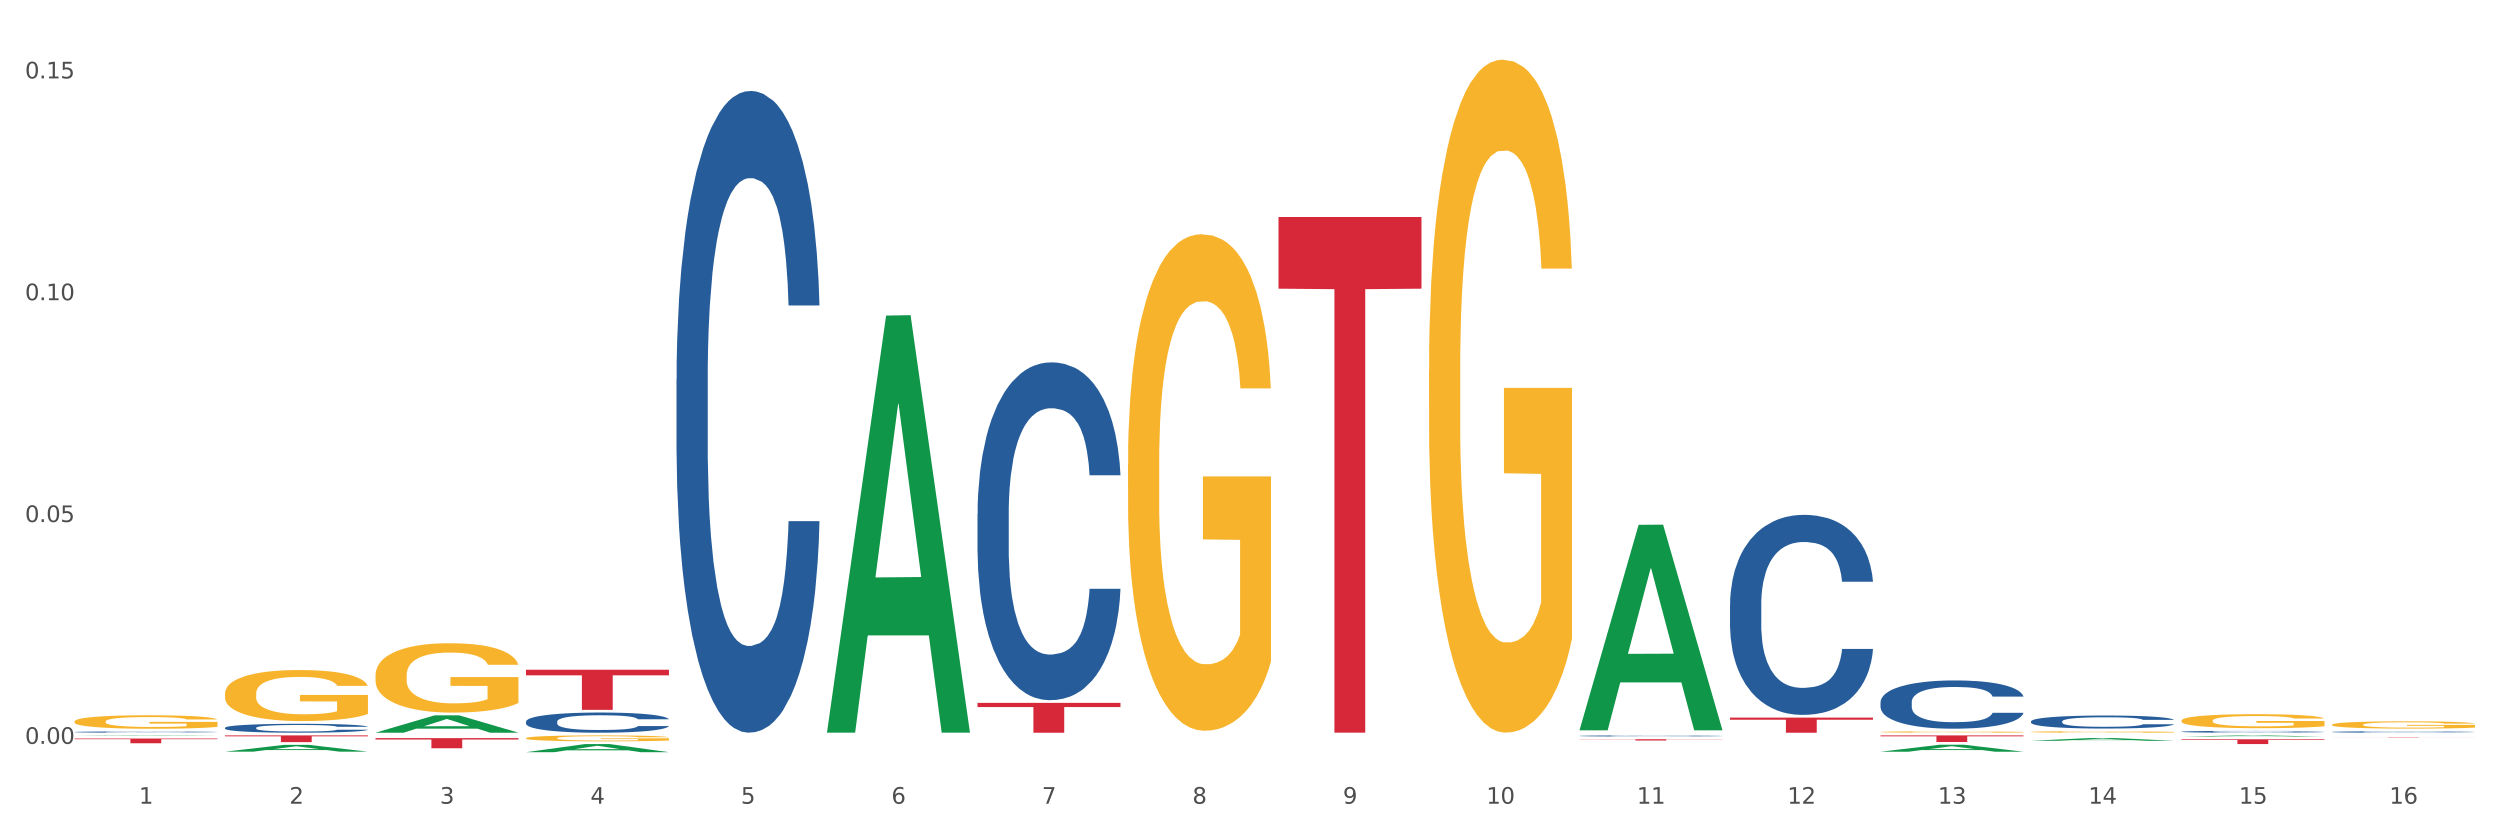 <?xml version="1.0" encoding="utf-8" standalone="no"?>
<!DOCTYPE svg PUBLIC "-//W3C//DTD SVG 1.1//EN"
  "http://www.w3.org/Graphics/SVG/1.1/DTD/svg11.dtd">
<svg xmlns:xlink="http://www.w3.org/1999/xlink" width="1080pt" height="360pt" viewBox="0 0 1080 360" xmlns="http://www.w3.org/2000/svg" version="1.1">
 <rect x="0" y="0" width="1080" height="360" fill="#333333" stroke="none"/>
 <defs>
  <style type="text/css">*{stroke-linejoin: round; stroke-linecap: butt}</style>
 </defs>
 <g id="figure_1">
  <g id="patch_1">
   <path d="M 0 360 
L 1080 360 
L 1080 0 
L 0 0 
z
" style="fill: #ffffff; stroke: #ffffff; stroke-linejoin: miter"/>
  </g>
  <g id="axes_1">
   <g id="matplotlib.axis_1">
    <g id="xtick_1">
     <g id="text_1">
      <!-- 1 -->
      <g style="fill: #4d4d4d" transform="translate(60.004 347.204) scale(0.096 -0.096)">
       <defs>
        <path id="DejaVuSans-31" d="M 794 531 
L 1825 531 
L 1825 4091 
L 703 3866 
L 703 4441 
L 1819 4666 
L 2450 4666 
L 2450 531 
L 3481 531 
L 3481 0 
L 794 0 
L 794 531 
z
" transform="scale(0.016)"/>
       </defs>
       <use xlink:href="#DejaVuSans-31"/>
      </g>
     </g>
    </g>
    <g id="xtick_2">
     <g id="text_2">
      <!-- 2 -->
      <g style="fill: #4d4d4d" transform="translate(125.021 347.204) scale(0.096 -0.096)">
       <defs>
        <path id="DejaVuSans-32" d="M 1228 531 
L 3431 531 
L 3431 0 
L 469 0 
L 469 531 
Q 828 903 1448 1529 
Q 2069 2156 2228 2338 
Q 2531 2678 2651 2914 
Q 2772 3150 2772 3378 
Q 2772 3750 2511 3984 
Q 2250 4219 1831 4219 
Q 1534 4219 1204 4116 
Q 875 4013 500 3803 
L 500 4441 
Q 881 4594 1212 4672 
Q 1544 4750 1819 4750 
Q 2544 4750 2975 4387 
Q 3406 4025 3406 3419 
Q 3406 3131 3298 2873 
Q 3191 2616 2906 2266 
Q 2828 2175 2409 1742 
Q 1991 1309 1228 531 
z
" transform="scale(0.016)"/>
       </defs>
       <use xlink:href="#DejaVuSans-32"/>
      </g>
     </g>
    </g>
    <g id="xtick_3">
     <g id="text_3">
      <!-- 3 -->
      <g style="fill: #4d4d4d" transform="translate(190.039 347.204) scale(0.096 -0.096)">
       <defs>
        <path id="DejaVuSans-33" d="M 2597 2516 
Q 3050 2419 3304 2112 
Q 3559 1806 3559 1356 
Q 3559 666 3084 287 
Q 2609 -91 1734 -91 
Q 1441 -91 1130 -33 
Q 819 25 488 141 
L 488 750 
Q 750 597 1062 519 
Q 1375 441 1716 441 
Q 2309 441 2620 675 
Q 2931 909 2931 1356 
Q 2931 1769 2642 2001 
Q 2353 2234 1838 2234 
L 1294 2234 
L 1294 2753 
L 1863 2753 
Q 2328 2753 2575 2939 
Q 2822 3125 2822 3475 
Q 2822 3834 2567 4026 
Q 2313 4219 1838 4219 
Q 1578 4219 1281 4162 
Q 984 4106 628 3988 
L 628 4550 
Q 988 4650 1302 4700 
Q 1616 4750 1894 4750 
Q 2613 4750 3031 4423 
Q 3450 4097 3450 3541 
Q 3450 3153 3228 2886 
Q 3006 2619 2597 2516 
z
" transform="scale(0.016)"/>
       </defs>
       <use xlink:href="#DejaVuSans-33"/>
      </g>
     </g>
    </g>
    <g id="xtick_4">
     <g id="text_4">
      <!-- 4 -->
      <g style="fill: #4d4d4d" transform="translate(255.056 347.204) scale(0.096 -0.096)">
       <defs>
        <path id="DejaVuSans-34" d="M 2419 4116 
L 825 1625 
L 2419 1625 
L 2419 4116 
z
M 2253 4666 
L 3047 4666 
L 3047 1625 
L 3713 1625 
L 3713 1100 
L 3047 1100 
L 3047 0 
L 2419 0 
L 2419 1100 
L 313 1100 
L 313 1709 
L 2253 4666 
z
" transform="scale(0.016)"/>
       </defs>
       <use xlink:href="#DejaVuSans-34"/>
      </g>
     </g>
    </g>
    <g id="xtick_5">
     <g id="text_5">
      <!-- 5 -->
      <g style="fill: #4d4d4d" transform="translate(320.073 347.204) scale(0.096 -0.096)">
       <defs>
        <path id="DejaVuSans-35" d="M 691 4666 
L 3169 4666 
L 3169 4134 
L 1269 4134 
L 1269 2991 
Q 1406 3038 1543 3061 
Q 1681 3084 1819 3084 
Q 2600 3084 3056 2656 
Q 3513 2228 3513 1497 
Q 3513 744 3044 326 
Q 2575 -91 1722 -91 
Q 1428 -91 1123 -41 
Q 819 9 494 109 
L 494 744 
Q 775 591 1075 516 
Q 1375 441 1709 441 
Q 2250 441 2565 725 
Q 2881 1009 2881 1497 
Q 2881 1984 2565 2268 
Q 2250 2553 1709 2553 
Q 1456 2553 1204 2497 
Q 953 2441 691 2322 
L 691 4666 
z
" transform="scale(0.016)"/>
       </defs>
       <use xlink:href="#DejaVuSans-35"/>
      </g>
     </g>
    </g>
    <g id="xtick_6">
     <g id="text_6">
      <!-- 6 -->
      <g style="fill: #4d4d4d" transform="translate(385.09 347.204) scale(0.096 -0.096)">
       <defs>
        <path id="DejaVuSans-36" d="M 2113 2584 
Q 1688 2584 1439 2293 
Q 1191 2003 1191 1497 
Q 1191 994 1439 701 
Q 1688 409 2113 409 
Q 2538 409 2786 701 
Q 3034 994 3034 1497 
Q 3034 2003 2786 2293 
Q 2538 2584 2113 2584 
z
M 3366 4563 
L 3366 3988 
Q 3128 4100 2886 4159 
Q 2644 4219 2406 4219 
Q 1781 4219 1451 3797 
Q 1122 3375 1075 2522 
Q 1259 2794 1537 2939 
Q 1816 3084 2150 3084 
Q 2853 3084 3261 2657 
Q 3669 2231 3669 1497 
Q 3669 778 3244 343 
Q 2819 -91 2113 -91 
Q 1303 -91 875 529 
Q 447 1150 447 2328 
Q 447 3434 972 4092 
Q 1497 4750 2381 4750 
Q 2619 4750 2861 4703 
Q 3103 4656 3366 4563 
z
" transform="scale(0.016)"/>
       </defs>
       <use xlink:href="#DejaVuSans-36"/>
      </g>
     </g>
    </g>
    <g id="xtick_7">
     <g id="text_7">
      <!-- 7 -->
      <g style="fill: #4d4d4d" transform="translate(450.108 347.204) scale(0.096 -0.096)">
       <defs>
        <path id="DejaVuSans-37" d="M 525 4666 
L 3525 4666 
L 3525 4397 
L 1831 0 
L 1172 0 
L 2766 4134 
L 525 4134 
L 525 4666 
z
" transform="scale(0.016)"/>
       </defs>
       <use xlink:href="#DejaVuSans-37"/>
      </g>
     </g>
    </g>
    <g id="xtick_8">
     <g id="text_8">
      <!-- 8 -->
      <g style="fill: #4d4d4d" transform="translate(515.125 347.204) scale(0.096 -0.096)">
       <defs>
        <path id="DejaVuSans-38" d="M 2034 2216 
Q 1584 2216 1326 1975 
Q 1069 1734 1069 1313 
Q 1069 891 1326 650 
Q 1584 409 2034 409 
Q 2484 409 2743 651 
Q 3003 894 3003 1313 
Q 3003 1734 2745 1975 
Q 2488 2216 2034 2216 
z
M 1403 2484 
Q 997 2584 770 2862 
Q 544 3141 544 3541 
Q 544 4100 942 4425 
Q 1341 4750 2034 4750 
Q 2731 4750 3128 4425 
Q 3525 4100 3525 3541 
Q 3525 3141 3298 2862 
Q 3072 2584 2669 2484 
Q 3125 2378 3379 2068 
Q 3634 1759 3634 1313 
Q 3634 634 3220 271 
Q 2806 -91 2034 -91 
Q 1263 -91 848 271 
Q 434 634 434 1313 
Q 434 1759 690 2068 
Q 947 2378 1403 2484 
z
M 1172 3481 
Q 1172 3119 1398 2916 
Q 1625 2713 2034 2713 
Q 2441 2713 2670 2916 
Q 2900 3119 2900 3481 
Q 2900 3844 2670 4047 
Q 2441 4250 2034 4250 
Q 1625 4250 1398 4047 
Q 1172 3844 1172 3481 
z
" transform="scale(0.016)"/>
       </defs>
       <use xlink:href="#DejaVuSans-38"/>
      </g>
     </g>
    </g>
    <g id="xtick_9">
     <g id="text_9">
      <!-- 9 -->
      <g style="fill: #4d4d4d" transform="translate(580.142 347.204) scale(0.096 -0.096)">
       <defs>
        <path id="DejaVuSans-39" d="M 703 97 
L 703 672 
Q 941 559 1184 500 
Q 1428 441 1663 441 
Q 2288 441 2617 861 
Q 2947 1281 2994 2138 
Q 2813 1869 2534 1725 
Q 2256 1581 1919 1581 
Q 1219 1581 811 2004 
Q 403 2428 403 3163 
Q 403 3881 828 4315 
Q 1253 4750 1959 4750 
Q 2769 4750 3195 4129 
Q 3622 3509 3622 2328 
Q 3622 1225 3098 567 
Q 2575 -91 1691 -91 
Q 1453 -91 1209 -44 
Q 966 3 703 97 
z
M 1959 2075 
Q 2384 2075 2632 2365 
Q 2881 2656 2881 3163 
Q 2881 3666 2632 3958 
Q 2384 4250 1959 4250 
Q 1534 4250 1286 3958 
Q 1038 3666 1038 3163 
Q 1038 2656 1286 2365 
Q 1534 2075 1959 2075 
z
" transform="scale(0.016)"/>
       </defs>
       <use xlink:href="#DejaVuSans-39"/>
      </g>
     </g>
    </g>
    <g id="xtick_10">
     <g id="text_10">
      <!-- 10 -->
      <g style="fill: #4d4d4d" transform="translate(642.105 347.204) scale(0.096 -0.096)">
       <defs>
        <path id="DejaVuSans-30" d="M 2034 4250 
Q 1547 4250 1301 3770 
Q 1056 3291 1056 2328 
Q 1056 1369 1301 889 
Q 1547 409 2034 409 
Q 2525 409 2770 889 
Q 3016 1369 3016 2328 
Q 3016 3291 2770 3770 
Q 2525 4250 2034 4250 
z
M 2034 4750 
Q 2819 4750 3233 4129 
Q 3647 3509 3647 2328 
Q 3647 1150 3233 529 
Q 2819 -91 2034 -91 
Q 1250 -91 836 529 
Q 422 1150 422 2328 
Q 422 3509 836 4129 
Q 1250 4750 2034 4750 
z
" transform="scale(0.016)"/>
       </defs>
       <use xlink:href="#DejaVuSans-31"/>
       <use xlink:href="#DejaVuSans-30" transform="translate(63.623 0)"/>
      </g>
     </g>
    </g>
    <g id="xtick_11">
     <g id="text_11">
      <!-- 11 -->
      <g style="fill: #4d4d4d" transform="translate(707.123 347.204) scale(0.096 -0.096)">
       <use xlink:href="#DejaVuSans-31"/>
       <use xlink:href="#DejaVuSans-31" transform="translate(63.623 0)"/>
      </g>
     </g>
    </g>
    <g id="xtick_12">
     <g id="text_12">
      <!-- 12 -->
      <g style="fill: #4d4d4d" transform="translate(772.14 347.204) scale(0.096 -0.096)">
       <use xlink:href="#DejaVuSans-31"/>
       <use xlink:href="#DejaVuSans-32" transform="translate(63.623 0)"/>
      </g>
     </g>
    </g>
    <g id="xtick_13">
     <g id="text_13">
      <!-- 13 -->
      <g style="fill: #4d4d4d" transform="translate(837.157 347.204) scale(0.096 -0.096)">
       <use xlink:href="#DejaVuSans-31"/>
       <use xlink:href="#DejaVuSans-33" transform="translate(63.623 0)"/>
      </g>
     </g>
    </g>
    <g id="xtick_14">
     <g id="text_14">
      <!-- 14 -->
      <g style="fill: #4d4d4d" transform="translate(902.174 347.204) scale(0.096 -0.096)">
       <use xlink:href="#DejaVuSans-31"/>
       <use xlink:href="#DejaVuSans-34" transform="translate(63.623 0)"/>
      </g>
     </g>
    </g>
    <g id="xtick_15">
     <g id="text_15">
      <!-- 15 -->
      <g style="fill: #4d4d4d" transform="translate(967.192 347.204) scale(0.096 -0.096)">
       <use xlink:href="#DejaVuSans-31"/>
       <use xlink:href="#DejaVuSans-35" transform="translate(63.623 0)"/>
      </g>
     </g>
    </g>
    <g id="xtick_16">
     <g id="text_16">
      <!-- 16 -->
      <g style="fill: #4d4d4d" transform="translate(1032.209 347.204) scale(0.096 -0.096)">
       <use xlink:href="#DejaVuSans-31"/>
       <use xlink:href="#DejaVuSans-36" transform="translate(63.623 0)"/>
      </g>
     </g>
    </g>
    <g id="xtick_17"/>
    <g id="xtick_18"/>
    <g id="xtick_19"/>
    <g id="xtick_20"/>
    <g id="xtick_21"/>
    <g id="xtick_22"/>
    <g id="xtick_23"/>
    <g id="xtick_24"/>
    <g id="xtick_25"/>
    <g id="xtick_26"/>
    <g id="xtick_27"/>
    <g id="xtick_28"/>
    <g id="xtick_29"/>
    <g id="xtick_30"/>
    <g id="xtick_31"/>
   </g>
   <g id="matplotlib.axis_2">
    <g id="ytick_1">
     <g id="text_17">
      <!-- 0.00 -->
      <g style="fill: #4d4d4d" transform="translate(10.8 321.343) scale(0.096 -0.096)">
       <defs>
        <path id="DejaVuSans-2e" d="M 684 794 
L 1344 794 
L 1344 0 
L 684 0 
L 684 794 
z
" transform="scale(0.016)"/>
       </defs>
       <use xlink:href="#DejaVuSans-30"/>
       <use xlink:href="#DejaVuSans-2e" transform="translate(63.623 0)"/>
       <use xlink:href="#DejaVuSans-30" transform="translate(95.41 0)"/>
       <use xlink:href="#DejaVuSans-30" transform="translate(159.033 0)"/>
      </g>
     </g>
    </g>
    <g id="ytick_2">
     <g id="text_18">
      <!-- 0.05 -->
      <g style="fill: #4d4d4d" transform="translate(10.8 225.521) scale(0.096 -0.096)">
       <use xlink:href="#DejaVuSans-30"/>
       <use xlink:href="#DejaVuSans-2e" transform="translate(63.623 0)"/>
       <use xlink:href="#DejaVuSans-30" transform="translate(95.41 0)"/>
       <use xlink:href="#DejaVuSans-35" transform="translate(159.033 0)"/>
      </g>
     </g>
    </g>
    <g id="ytick_3">
     <g id="text_19">
      <!-- 0.10 -->
      <g style="fill: #4d4d4d" transform="translate(10.8 129.699) scale(0.096 -0.096)">
       <use xlink:href="#DejaVuSans-30"/>
       <use xlink:href="#DejaVuSans-2e" transform="translate(63.623 0)"/>
       <use xlink:href="#DejaVuSans-31" transform="translate(95.41 0)"/>
       <use xlink:href="#DejaVuSans-30" transform="translate(159.033 0)"/>
      </g>
     </g>
    </g>
    <g id="ytick_4">
     <g id="text_20">
      <!-- 0.15 -->
      <g style="fill: #4d4d4d" transform="translate(10.8 33.877) scale(0.096 -0.096)">
       <use xlink:href="#DejaVuSans-30"/>
       <use xlink:href="#DejaVuSans-2e" transform="translate(63.623 0)"/>
       <use xlink:href="#DejaVuSans-31" transform="translate(95.41 0)"/>
       <use xlink:href="#DejaVuSans-35" transform="translate(159.033 0)"/>
      </g>
     </g>
    </g>
    <g id="ytick_5"/>
    <g id="ytick_6"/>
    <g id="ytick_7"/>
   </g>
   <g id="PolyCollection_1">
    <path d="M 32.175 317.892 
L 32.239 317.892 
L 57.709 317.696 
L 68.28 317.695 
L 93.941 317.893 
L 81.715 317.893 
L 76.176 317.847 
L 49.877 317.847 
L 49.686 317.847 
L 44.337 317.893 
L 32.175 317.893 
L 32.175 317.892 
L 53.188 317.819 
L 72.864 317.819 
L 63.122 317.737 
L 62.995 317.737 
L 62.867 317.738 
L 53.125 317.819 
L 53.188 317.819 
L 32.175 317.892 
z
" clip-path="url(#p576108dcf1)" style="fill: #109648"/>
    <path d="M 162.209 318.866 
L 223.976 318.866 
L 223.976 319.478 
L 199.679 319.482 
L 199.679 323.265 
L 186.36 323.265 
L 186.36 319.482 
L 162.209 319.478 
L 162.209 318.871 
L 162.209 318.866 
z
" clip-path="url(#p576108dcf1)" style="fill: #d62839"/>
    <path d="M 227.227 289.325 
L 288.993 289.325 
L 288.993 291.733 
L 264.696 291.75 
L 264.696 306.653 
L 251.377 306.653 
L 251.377 291.75 
L 227.227 291.733 
L 227.227 289.342 
L 227.227 289.325 
z
" clip-path="url(#p576108dcf1)" style="fill: #d62839"/>
    <path d="M 422.278 303.65 
L 484.045 303.65 
L 484.045 305.44 
L 459.748 305.452 
L 459.748 316.528 
L 446.429 316.528 
L 446.429 305.452 
L 422.278 305.44 
L 422.278 303.662 
L 422.278 303.65 
z
" clip-path="url(#p576108dcf1)" style="fill: #d62839"/>
    <path d="M 552.313 93.755 
L 614.079 93.755 
L 614.079 124.712 
L 589.783 124.921 
L 589.783 316.523 
L 576.463 316.523 
L 576.463 124.921 
L 552.313 124.712 
L 552.313 93.964 
L 552.313 93.755 
z
" clip-path="url(#p576108dcf1)" style="fill: #d62839"/>
    <path d="M 682.347 319.351 
L 744.114 319.351 
L 744.114 319.428 
L 719.817 319.429 
L 719.817 319.907 
L 706.498 319.907 
L 706.498 319.429 
L 682.347 319.428 
L 682.347 319.351 
L 682.347 319.351 
z
" clip-path="url(#p576108dcf1)" style="fill: #d62839"/>
    <path d="M 747.365 310.005 
L 809.131 310.005 
L 809.131 310.912 
L 784.834 310.918 
L 784.834 316.528 
L 771.515 316.528 
L 771.515 310.918 
L 747.365 310.912 
L 747.365 310.012 
L 747.365 310.005 
z
" clip-path="url(#p576108dcf1)" style="fill: #d62839"/>
    <path d="M 32.175 311.691 
L 32.248 311.686 
L 32.248 311.494 
L 32.394 311.329 
L 33.123 310.93 
L 34.217 310.601 
L 35.019 310.425 
L 35.821 310.281 
L 36.769 310.138 
L 37.936 309.989 
L 40.051 309.771 
L 41.363 309.659 
L 42.968 309.542 
L 45.885 309.372 
L 47.999 309.276 
L 50.187 309.196 
L 53.76 309.1 
L 56.094 309.058 
L 58.573 309.026 
L 61.563 309.005 
L 63.824 308.999 
L 68.783 309.015 
L 73.012 309.063 
L 75.054 309.1 
L 77.679 309.164 
L 79.065 309.207 
L 81.326 309.292 
L 83.659 309.404 
L 85.263 309.499 
L 87.67 309.68 
L 89.493 309.861 
L 91.17 310.085 
L 92.045 310.239 
L 92.702 310.382 
L 93.285 310.547 
L 93.868 310.808 
L 80.742 310.808 
L 80.232 310.622 
L 79.43 310.446 
L 78.263 310.276 
L 77.242 310.17 
L 75.492 310.037 
L 73.887 309.952 
L 72.21 309.888 
L 70.168 309.835 
L 68.564 309.808 
L 66.303 309.787 
L 61.855 309.792 
L 58.865 309.835 
L 56.823 309.888 
L 55.511 309.936 
L 54.344 309.989 
L 53.031 310.063 
L 51.5 310.175 
L 50.406 310.276 
L 49.312 310.404 
L 48.437 310.531 
L 47.635 310.68 
L 46.979 310.84 
L 46.468 311.005 
L 46.031 311.207 
L 45.666 311.542 
L 45.666 312.271 
L 45.812 312.436 
L 46.176 312.654 
L 46.614 312.819 
L 47.343 313.016 
L 47.999 313.149 
L 49.239 313.34 
L 50.625 313.5 
L 51.719 313.601 
L 52.812 313.686 
L 54.708 313.803 
L 56.823 313.899 
L 58.646 313.957 
L 61.126 314.011 
L 62.803 314.032 
L 64.261 314.042 
L 67.835 314.042 
L 70.387 314.027 
L 73.231 313.989 
L 75.419 313.941 
L 77.242 313.883 
L 79.284 313.787 
L 80.596 313.697 
L 80.596 312.585 
L 64.553 312.58 
L 64.553 311.84 
L 93.941 311.84 
L 93.941 314.011 
L 92.702 314.122 
L 91.316 314.223 
L 89.858 314.314 
L 87.67 314.426 
L 85.045 314.532 
L 82.711 314.606 
L 80.232 314.67 
L 77.315 314.729 
L 73.523 314.782 
L 71.189 314.803 
L 68.272 314.819 
L 64.845 314.825 
L 61.855 314.814 
L 58.938 314.787 
L 55.875 314.739 
L 52.885 314.67 
L 50.625 314.601 
L 48.364 314.516 
L 45.958 314.404 
L 44.062 314.298 
L 42.603 314.202 
L 40.999 314.08 
L 39.249 313.92 
L 37.936 313.777 
L 36.769 313.628 
L 35.529 313.436 
L 34.654 313.271 
L 33.779 313.064 
L 33.269 312.909 
L 32.685 312.67 
L 32.248 312.335 
L 32.175 311.691 
z
" clip-path="url(#p576108dcf1)" style="fill: #f7b32b"/>
    <path d="M 1007.434 316.198 
L 1007.507 316.197 
L 1007.507 316.182 
L 1007.726 316.161 
L 1008.529 316.123 
L 1009.551 316.094 
L 1011.303 316.06 
L 1012.252 316.045 
L 1013.493 316.03 
L 1016.049 316.004 
L 1018.969 315.982 
L 1021.013 315.97 
L 1022.547 315.962 
L 1025.978 315.949 
L 1027.949 315.943 
L 1029.994 315.938 
L 1031.746 315.934 
L 1034.666 315.931 
L 1037.003 315.929 
L 1039.704 315.928 
L 1041.967 315.929 
L 1044.961 315.931 
L 1049.341 315.938 
L 1051.021 315.941 
L 1053.284 315.948 
L 1055.62 315.957 
L 1057.518 315.966 
L 1059.709 315.978 
L 1061.972 315.995 
L 1064.162 316.015 
L 1065.696 316.035 
L 1066.937 316.055 
L 1068.032 316.079 
L 1068.835 316.106 
L 1069.2 316.129 
L 1055.839 316.129 
L 1055.474 316.108 
L 1054.744 316.087 
L 1054.014 316.072 
L 1053.211 316.06 
L 1051.97 316.046 
L 1050.875 316.037 
L 1049.049 316.027 
L 1047.37 316.02 
L 1045.983 316.016 
L 1044.304 316.013 
L 1040.726 316.01 
L 1038.171 316.01 
L 1036.565 316.011 
L 1034.593 316.014 
L 1032.914 316.018 
L 1030.943 316.024 
L 1029.41 316.031 
L 1027.876 316.041 
L 1027 316.047 
L 1025.686 316.059 
L 1024.81 316.069 
L 1023.642 316.086 
L 1022.985 316.098 
L 1021.817 316.129 
L 1021.306 316.152 
L 1021.086 316.168 
L 1020.94 316.186 
L 1020.94 316.271 
L 1021.379 316.309 
L 1021.744 316.326 
L 1022.328 316.344 
L 1023.423 316.368 
L 1025.029 316.392 
L 1026.708 316.409 
L 1028.095 316.419 
L 1029.41 316.427 
L 1030.724 316.433 
L 1032.33 316.438 
L 1033.644 316.442 
L 1035.615 316.445 
L 1037.952 316.447 
L 1039.777 316.447 
L 1043.501 316.444 
L 1045.18 316.441 
L 1046.786 316.437 
L 1048.538 316.431 
L 1049.925 316.425 
L 1050.728 316.42 
L 1052.043 316.409 
L 1053.065 316.398 
L 1053.941 316.386 
L 1054.525 316.375 
L 1055.182 316.359 
L 1055.693 316.34 
L 1055.839 316.33 
L 1069.2 316.33 
L 1068.908 316.35 
L 1068.397 316.369 
L 1067.375 316.395 
L 1066.572 316.409 
L 1065.33 316.428 
L 1064.016 316.443 
L 1062.191 316.46 
L 1060.512 316.472 
L 1058.76 316.483 
L 1056.861 316.493 
L 1053.43 316.507 
L 1052.189 316.511 
L 1049.56 316.517 
L 1047.516 316.521 
L 1044.523 316.525 
L 1041.456 316.527 
L 1038.244 316.528 
L 1035.396 316.527 
L 1032.257 316.523 
L 1030.286 316.52 
L 1028.095 316.515 
L 1025.54 316.507 
L 1023.131 316.498 
L 1020.867 316.487 
L 1018.75 316.475 
L 1016.779 316.46 
L 1014.224 316.437 
L 1012.325 316.414 
L 1010.938 316.392 
L 1009.989 316.374 
L 1009.04 316.351 
L 1008.529 316.336 
L 1007.726 316.297 
L 1007.434 316.262 
L 1007.434 316.198 
z
" clip-path="url(#p576108dcf1)" style="fill: #255c99"/>
    <path d="M 942.416 316.098 
L 942.489 316.098 
L 942.489 316.078 
L 942.708 316.051 
L 943.512 316.001 
L 944.534 315.963 
L 946.286 315.919 
L 947.235 315.9 
L 948.476 315.88 
L 951.032 315.846 
L 953.952 315.818 
L 955.996 315.802 
L 957.529 315.792 
L 960.961 315.774 
L 962.932 315.767 
L 964.976 315.76 
L 966.729 315.756 
L 969.649 315.751 
L 971.985 315.749 
L 974.687 315.748 
L 976.95 315.749 
L 979.943 315.752 
L 984.324 315.76 
L 986.003 315.765 
L 988.267 315.774 
L 990.603 315.785 
L 992.501 315.797 
L 994.691 315.813 
L 996.955 315.834 
L 999.145 315.861 
L 1000.678 315.886 
L 1001.919 315.913 
L 1003.015 315.945 
L 1003.818 315.98 
L 1004.183 316.009 
L 990.822 316.009 
L 990.457 315.982 
L 989.727 315.954 
L 988.997 315.935 
L 988.194 315.919 
L 986.952 315.901 
L 985.857 315.89 
L 984.032 315.876 
L 982.353 315.868 
L 980.966 315.863 
L 979.286 315.858 
L 975.709 315.854 
L 973.154 315.854 
L 971.547 315.856 
L 969.576 315.859 
L 967.897 315.864 
L 965.926 315.873 
L 964.392 315.882 
L 962.859 315.894 
L 961.983 315.903 
L 960.669 315.918 
L 959.793 315.931 
L 958.625 315.953 
L 957.967 315.969 
L 956.799 316.009 
L 956.288 316.039 
L 956.069 316.06 
L 955.923 316.083 
L 955.923 316.194 
L 956.361 316.244 
L 956.726 316.265 
L 957.31 316.289 
L 958.406 316.321 
L 960.012 316.351 
L 961.691 316.373 
L 963.078 316.387 
L 964.392 316.397 
L 965.707 316.405 
L 967.313 316.412 
L 968.627 316.416 
L 970.598 316.42 
L 972.935 316.422 
L 974.76 316.422 
L 978.483 316.419 
L 980.163 316.415 
L 981.769 316.41 
L 983.521 316.402 
L 984.908 316.394 
L 985.711 316.387 
L 987.025 316.374 
L 988.048 316.36 
L 988.924 316.343 
L 989.508 316.329 
L 990.165 316.308 
L 990.676 316.283 
L 990.822 316.271 
L 1004.183 316.271 
L 1003.891 316.296 
L 1003.38 316.321 
L 1002.358 316.355 
L 1001.554 316.374 
L 1000.313 316.397 
L 998.999 316.417 
L 997.174 316.439 
L 995.495 316.456 
L 993.742 316.47 
L 991.844 316.483 
L 988.413 316.501 
L 987.171 316.506 
L 984.543 316.514 
L 982.499 316.519 
L 979.505 316.524 
L 976.439 316.527 
L 973.227 316.528 
L 970.379 316.526 
L 967.24 316.522 
L 965.268 316.518 
L 963.078 316.511 
L 960.523 316.501 
L 958.114 316.489 
L 955.85 316.475 
L 953.733 316.459 
L 951.762 316.44 
L 949.206 316.409 
L 947.308 316.38 
L 945.921 316.352 
L 944.972 316.328 
L 944.023 316.298 
L 943.512 316.278 
L 942.708 316.228 
L 942.416 316.182 
L 942.416 316.098 
z
" clip-path="url(#p576108dcf1)" style="fill: #255c99"/>
    <path d="M 877.399 311.634 
L 877.472 311.629 
L 877.472 311.486 
L 877.691 311.291 
L 878.494 310.931 
L 879.516 310.659 
L 881.269 310.341 
L 882.218 310.207 
L 883.459 310.059 
L 886.014 309.817 
L 888.935 309.612 
L 890.979 309.499 
L 892.512 309.427 
L 895.944 309.299 
L 897.915 309.242 
L 899.959 309.196 
L 901.711 309.165 
L 904.632 309.129 
L 906.968 309.114 
L 909.67 309.109 
L 911.933 309.114 
L 914.926 309.135 
L 919.307 309.196 
L 920.986 309.232 
L 923.249 309.294 
L 925.586 309.376 
L 927.484 309.458 
L 929.674 309.576 
L 931.938 309.73 
L 934.128 309.925 
L 935.661 310.105 
L 936.902 310.295 
L 937.997 310.526 
L 938.8 310.777 
L 939.166 310.988 
L 925.805 310.988 
L 925.44 310.798 
L 924.71 310.592 
L 923.979 310.454 
L 923.176 310.341 
L 921.935 310.213 
L 920.84 310.13 
L 919.015 310.033 
L 917.336 309.971 
L 915.948 309.935 
L 914.269 309.905 
L 910.692 309.874 
L 908.136 309.874 
L 906.53 309.884 
L 904.559 309.91 
L 902.88 309.946 
L 900.908 310.007 
L 899.375 310.074 
L 897.842 310.161 
L 896.966 310.223 
L 895.652 310.336 
L 894.775 310.428 
L 893.607 310.587 
L 892.95 310.7 
L 891.782 310.993 
L 891.271 311.208 
L 891.052 311.357 
L 890.906 311.522 
L 890.906 312.322 
L 891.344 312.682 
L 891.709 312.836 
L 892.293 313.01 
L 893.388 313.236 
L 894.995 313.457 
L 896.674 313.616 
L 898.061 313.713 
L 899.375 313.785 
L 900.689 313.842 
L 902.296 313.893 
L 903.61 313.924 
L 905.581 313.955 
L 907.917 313.97 
L 909.743 313.97 
L 913.466 313.944 
L 915.145 313.919 
L 916.751 313.883 
L 918.504 313.826 
L 919.891 313.765 
L 920.694 313.719 
L 922.008 313.621 
L 923.03 313.518 
L 923.906 313.4 
L 924.491 313.298 
L 925.148 313.144 
L 925.659 312.969 
L 925.805 312.877 
L 939.166 312.877 
L 938.873 313.061 
L 938.362 313.241 
L 937.34 313.482 
L 936.537 313.621 
L 935.296 313.79 
L 933.982 313.934 
L 932.157 314.093 
L 930.477 314.211 
L 928.725 314.314 
L 926.827 314.406 
L 923.395 314.535 
L 922.154 314.571 
L 919.526 314.632 
L 917.482 314.668 
L 914.488 314.704 
L 911.422 314.725 
L 908.209 314.73 
L 905.362 314.719 
L 902.223 314.689 
L 900.251 314.658 
L 898.061 314.612 
L 895.506 314.54 
L 893.096 314.453 
L 890.833 314.35 
L 888.716 314.232 
L 886.744 314.098 
L 884.189 313.878 
L 882.291 313.662 
L 880.904 313.462 
L 879.954 313.292 
L 879.005 313.077 
L 878.494 312.928 
L 877.691 312.569 
L 877.399 312.235 
L 877.399 311.634 
z
" clip-path="url(#p576108dcf1)" style="fill: #255c99"/>
    <path d="M 812.382 303.317 
L 812.455 303.298 
L 812.455 302.765 
L 812.674 302.041 
L 813.477 300.709 
L 814.499 299.7 
L 816.251 298.52 
L 817.201 298.025 
L 818.442 297.473 
L 820.997 296.578 
L 823.917 295.817 
L 825.962 295.398 
L 827.495 295.131 
L 830.926 294.655 
L 832.898 294.446 
L 834.942 294.275 
L 836.694 294.16 
L 839.615 294.027 
L 841.951 293.97 
L 844.652 293.951 
L 846.916 293.97 
L 849.909 294.046 
L 854.29 294.275 
L 855.969 294.408 
L 858.232 294.636 
L 860.568 294.941 
L 862.467 295.245 
L 864.657 295.683 
L 866.92 296.254 
L 869.111 296.978 
L 870.644 297.644 
L 871.885 298.348 
L 872.98 299.205 
L 873.783 300.138 
L 874.148 300.918 
L 860.787 300.918 
L 860.422 300.214 
L 859.692 299.452 
L 858.962 298.938 
L 858.159 298.52 
L 856.918 298.044 
L 855.823 297.739 
L 853.998 297.377 
L 852.318 297.149 
L 850.931 297.016 
L 849.252 296.902 
L 845.674 296.787 
L 843.119 296.787 
L 841.513 296.825 
L 839.542 296.921 
L 837.862 297.054 
L 835.891 297.282 
L 834.358 297.53 
L 832.825 297.853 
L 831.949 298.082 
L 830.634 298.501 
L 829.758 298.843 
L 828.59 299.433 
L 827.933 299.852 
L 826.765 300.937 
L 826.254 301.737 
L 826.035 302.289 
L 825.889 302.898 
L 825.889 305.868 
L 826.327 307.2 
L 826.692 307.771 
L 827.276 308.419 
L 828.371 309.256 
L 829.977 310.075 
L 831.657 310.665 
L 833.044 311.027 
L 834.358 311.293 
L 835.672 311.502 
L 837.278 311.693 
L 838.592 311.807 
L 840.564 311.921 
L 842.9 311.978 
L 844.725 311.978 
L 848.449 311.883 
L 850.128 311.788 
L 851.734 311.655 
L 853.486 311.445 
L 854.874 311.217 
L 855.677 311.046 
L 856.991 310.684 
L 858.013 310.303 
L 858.889 309.865 
L 859.473 309.485 
L 860.13 308.914 
L 860.641 308.266 
L 860.787 307.924 
L 874.148 307.924 
L 873.856 308.609 
L 873.345 309.275 
L 872.323 310.17 
L 871.52 310.684 
L 870.279 311.312 
L 868.965 311.845 
L 867.139 312.435 
L 865.46 312.873 
L 863.708 313.254 
L 861.81 313.596 
L 858.378 314.072 
L 857.137 314.206 
L 854.509 314.434 
L 852.464 314.567 
L 849.471 314.701 
L 846.405 314.777 
L 843.192 314.796 
L 840.345 314.758 
L 837.205 314.643 
L 835.234 314.529 
L 833.044 314.358 
L 830.488 314.091 
L 828.079 313.768 
L 825.816 313.387 
L 823.698 312.949 
L 821.727 312.454 
L 819.172 311.636 
L 817.274 310.836 
L 815.886 310.094 
L 814.937 309.466 
L 813.988 308.666 
L 813.477 308.114 
L 812.674 306.781 
L 812.382 305.544 
L 812.382 303.317 
z
" clip-path="url(#p576108dcf1)" style="fill: #255c99"/>
    <path d="M 747.365 261.246 
L 747.438 261.167 
L 747.438 258.957 
L 747.657 255.958 
L 748.46 250.433 
L 749.482 246.25 
L 751.234 241.357 
L 752.183 239.305 
L 753.424 237.016 
L 755.98 233.307 
L 758.9 230.15 
L 760.944 228.413 
L 762.478 227.308 
L 765.909 225.335 
L 767.88 224.467 
L 769.925 223.757 
L 771.677 223.283 
L 774.597 222.731 
L 776.934 222.494 
L 779.635 222.415 
L 781.898 222.494 
L 784.892 222.81 
L 789.272 223.757 
L 790.952 224.309 
L 793.215 225.256 
L 795.551 226.519 
L 797.449 227.782 
L 799.64 229.597 
L 801.903 231.965 
L 804.093 234.964 
L 805.627 237.726 
L 806.868 240.647 
L 807.963 244.198 
L 808.766 248.066 
L 809.131 251.301 
L 795.77 251.301 
L 795.405 248.381 
L 794.675 245.224 
L 793.945 243.093 
L 793.142 241.357 
L 791.901 239.384 
L 790.806 238.121 
L 788.98 236.621 
L 787.301 235.674 
L 785.914 235.122 
L 784.235 234.648 
L 780.657 234.175 
L 778.102 234.175 
L 776.496 234.333 
L 774.524 234.727 
L 772.845 235.28 
L 770.874 236.227 
L 769.341 237.253 
L 767.807 238.595 
L 766.931 239.542 
L 765.617 241.278 
L 764.741 242.699 
L 763.573 245.145 
L 762.916 246.882 
L 761.748 251.38 
L 761.237 254.695 
L 761.018 256.984 
L 760.871 259.51 
L 760.871 271.822 
L 761.31 277.347 
L 761.675 279.714 
L 762.259 282.398 
L 763.354 285.871 
L 764.96 289.264 
L 766.639 291.711 
L 768.026 293.211 
L 769.341 294.316 
L 770.655 295.184 
L 772.261 295.973 
L 773.575 296.447 
L 775.546 296.92 
L 777.883 297.157 
L 779.708 297.157 
L 783.432 296.762 
L 785.111 296.368 
L 786.717 295.815 
L 788.469 294.947 
L 789.856 294 
L 790.66 293.29 
L 791.974 291.79 
L 792.996 290.211 
L 793.872 288.396 
L 794.456 286.818 
L 795.113 284.45 
L 795.624 281.766 
L 795.77 280.346 
L 809.131 280.346 
L 808.839 283.187 
L 808.328 285.95 
L 807.306 289.659 
L 806.503 291.79 
L 805.262 294.394 
L 803.947 296.604 
L 802.122 299.051 
L 800.443 300.866 
L 798.691 302.445 
L 796.792 303.865 
L 793.361 305.839 
L 792.12 306.391 
L 789.491 307.338 
L 787.447 307.891 
L 784.454 308.443 
L 781.387 308.759 
L 778.175 308.838 
L 775.327 308.68 
L 772.188 308.206 
L 770.217 307.733 
L 768.026 307.022 
L 765.471 305.918 
L 763.062 304.576 
L 760.798 302.997 
L 758.681 301.182 
L 756.71 299.13 
L 754.155 295.736 
L 752.256 292.421 
L 750.869 289.343 
L 749.92 286.739 
L 748.971 283.424 
L 748.46 281.135 
L 747.657 275.61 
L 747.365 270.48 
L 747.365 261.246 
z
" clip-path="url(#p576108dcf1)" style="fill: #255c99"/>
    <path d="M 682.347 317.915 
L 682.42 317.914 
L 682.42 317.902 
L 682.639 317.885 
L 683.443 317.854 
L 684.465 317.83 
L 686.217 317.802 
L 687.166 317.791 
L 688.407 317.778 
L 690.963 317.757 
L 693.883 317.739 
L 695.927 317.729 
L 697.46 317.723 
L 700.892 317.712 
L 702.863 317.707 
L 704.907 317.703 
L 706.66 317.7 
L 709.58 317.697 
L 711.916 317.696 
L 714.618 317.695 
L 716.881 317.696 
L 719.875 317.698 
L 724.255 317.703 
L 725.934 317.706 
L 728.198 317.711 
L 730.534 317.719 
L 732.432 317.726 
L 734.623 317.736 
L 736.886 317.749 
L 739.076 317.766 
L 740.609 317.782 
L 741.85 317.798 
L 742.946 317.818 
L 743.749 317.84 
L 744.114 317.858 
L 730.753 317.858 
L 730.388 317.842 
L 729.658 317.824 
L 728.928 317.812 
L 728.125 317.802 
L 726.883 317.791 
L 725.788 317.784 
L 723.963 317.776 
L 722.284 317.77 
L 720.897 317.767 
L 719.217 317.764 
L 715.64 317.762 
L 713.085 317.762 
L 711.478 317.763 
L 709.507 317.765 
L 707.828 317.768 
L 705.857 317.773 
L 704.323 317.779 
L 702.79 317.787 
L 701.914 317.792 
L 700.6 317.802 
L 699.724 317.81 
L 698.556 317.824 
L 697.899 317.833 
L 696.73 317.859 
L 696.219 317.878 
L 696 317.89 
L 695.854 317.905 
L 695.854 317.974 
L 696.292 318.005 
L 696.657 318.019 
L 697.241 318.034 
L 698.337 318.053 
L 699.943 318.073 
L 701.622 318.086 
L 703.009 318.095 
L 704.323 318.101 
L 705.638 318.106 
L 707.244 318.11 
L 708.558 318.113 
L 710.529 318.116 
L 712.866 318.117 
L 714.691 318.117 
L 718.414 318.115 
L 720.094 318.113 
L 721.7 318.11 
L 723.452 318.105 
L 724.839 318.099 
L 725.642 318.095 
L 726.956 318.087 
L 727.979 318.078 
L 728.855 318.068 
L 729.439 318.059 
L 730.096 318.045 
L 730.607 318.03 
L 730.753 318.022 
L 744.114 318.022 
L 743.822 318.038 
L 743.311 318.054 
L 742.289 318.075 
L 741.485 318.087 
L 740.244 318.102 
L 738.93 318.114 
L 737.105 318.128 
L 735.426 318.138 
L 733.673 318.147 
L 731.775 318.155 
L 728.344 318.166 
L 727.102 318.169 
L 724.474 318.175 
L 722.43 318.178 
L 719.436 318.181 
L 716.37 318.183 
L 713.158 318.183 
L 710.31 318.182 
L 707.171 318.18 
L 705.2 318.177 
L 703.009 318.173 
L 700.454 318.167 
L 698.045 318.159 
L 695.781 318.15 
L 693.664 318.14 
L 691.693 318.128 
L 689.137 318.109 
L 687.239 318.09 
L 685.852 318.073 
L 684.903 318.058 
L 683.954 318.04 
L 683.443 318.027 
L 682.639 317.996 
L 682.347 317.967 
L 682.347 317.915 
z
" clip-path="url(#p576108dcf1)" style="fill: #255c99"/>
    <path d="M 422.278 222.113 
L 422.351 221.98 
L 422.351 218.248 
L 422.57 213.183 
L 423.374 203.853 
L 424.396 196.789 
L 426.148 188.526 
L 427.097 185.06 
L 428.338 181.195 
L 430.894 174.931 
L 433.814 169.6 
L 435.858 166.667 
L 437.391 164.801 
L 440.823 161.469 
L 442.794 160.003 
L 444.839 158.804 
L 446.591 158.004 
L 449.511 157.071 
L 451.847 156.671 
L 454.549 156.538 
L 456.812 156.671 
L 459.806 157.204 
L 464.186 158.804 
L 465.865 159.737 
L 468.129 161.336 
L 470.465 163.469 
L 472.363 165.601 
L 474.554 168.667 
L 476.817 172.665 
L 479.007 177.73 
L 480.54 182.395 
L 481.782 187.326 
L 482.877 193.324 
L 483.68 199.855 
L 484.045 205.319 
L 470.684 205.319 
L 470.319 200.388 
L 469.589 195.057 
L 468.859 191.458 
L 468.056 188.526 
L 466.814 185.194 
L 465.719 183.061 
L 463.894 180.529 
L 462.215 178.929 
L 460.828 177.996 
L 459.148 177.197 
L 455.571 176.397 
L 453.016 176.397 
L 451.409 176.664 
L 449.438 177.33 
L 447.759 178.263 
L 445.788 179.862 
L 444.254 181.595 
L 442.721 183.861 
L 441.845 185.46 
L 440.531 188.392 
L 439.655 190.792 
L 438.487 194.923 
L 437.83 197.856 
L 436.661 205.453 
L 436.15 211.051 
L 435.931 214.916 
L 435.785 219.181 
L 435.785 239.973 
L 436.223 249.303 
L 436.588 253.301 
L 437.172 257.833 
L 438.268 263.697 
L 439.874 269.428 
L 441.553 273.56 
L 442.94 276.092 
L 444.254 277.958 
L 445.569 279.425 
L 447.175 280.757 
L 448.489 281.557 
L 450.46 282.357 
L 452.797 282.757 
L 454.622 282.757 
L 458.345 282.09 
L 460.025 281.424 
L 461.631 280.491 
L 463.383 279.025 
L 464.77 277.425 
L 465.573 276.226 
L 466.887 273.693 
L 467.91 271.028 
L 468.786 267.962 
L 469.37 265.297 
L 470.027 261.298 
L 470.538 256.766 
L 470.684 254.367 
L 484.045 254.367 
L 483.753 259.166 
L 483.242 263.83 
L 482.22 270.095 
L 481.416 273.693 
L 480.175 278.092 
L 478.861 281.824 
L 477.036 285.955 
L 475.357 289.021 
L 473.604 291.687 
L 471.706 294.086 
L 468.275 297.418 
L 467.034 298.351 
L 464.405 299.95 
L 462.361 300.883 
L 459.367 301.816 
L 456.301 302.349 
L 453.089 302.482 
L 450.241 302.216 
L 447.102 301.416 
L 445.131 300.617 
L 442.94 299.417 
L 440.385 297.551 
L 437.976 295.285 
L 435.712 292.62 
L 433.595 289.554 
L 431.624 286.089 
L 429.068 280.358 
L 427.17 274.76 
L 425.783 269.562 
L 424.834 265.163 
L 423.885 259.565 
L 423.374 255.7 
L 422.57 246.37 
L 422.278 237.707 
L 422.278 222.113 
z
" clip-path="url(#p576108dcf1)" style="fill: #255c99"/>
    <path d="M 292.244 163.853 
L 292.317 163.6 
L 292.317 156.511 
L 292.536 146.89 
L 293.339 129.167 
L 294.361 115.748 
L 296.113 100.051 
L 297.063 93.468 
L 298.304 86.126 
L 300.859 74.226 
L 303.78 64.099 
L 305.824 58.529 
L 307.357 54.984 
L 310.788 48.655 
L 312.76 45.87 
L 314.804 43.591 
L 316.556 42.072 
L 319.477 40.3 
L 321.813 39.54 
L 324.514 39.287 
L 326.778 39.54 
L 329.771 40.553 
L 334.152 43.591 
L 335.831 45.363 
L 338.094 48.401 
L 340.431 52.452 
L 342.329 56.503 
L 344.519 62.327 
L 346.782 69.922 
L 348.973 79.543 
L 350.506 88.405 
L 351.747 97.772 
L 352.842 109.166 
L 353.645 121.572 
L 354.01 131.952 
L 340.65 131.952 
L 340.284 122.584 
L 339.554 112.457 
L 338.824 105.621 
L 338.021 100.051 
L 336.78 93.721 
L 335.685 89.67 
L 333.86 84.86 
L 332.18 81.822 
L 330.793 80.049 
L 329.114 78.53 
L 325.536 77.011 
L 322.981 77.011 
L 321.375 77.518 
L 319.404 78.784 
L 317.724 80.556 
L 315.753 83.594 
L 314.22 86.885 
L 312.687 91.19 
L 311.811 94.228 
L 310.496 99.798 
L 309.62 104.355 
L 308.452 112.204 
L 307.795 117.774 
L 306.627 132.205 
L 306.116 142.839 
L 305.897 150.181 
L 305.751 158.283 
L 305.751 197.78 
L 306.189 215.503 
L 306.554 223.098 
L 307.138 231.706 
L 308.233 242.847 
L 309.839 253.733 
L 311.519 261.582 
L 312.906 266.393 
L 314.22 269.937 
L 315.534 272.722 
L 317.14 275.254 
L 318.455 276.773 
L 320.426 278.292 
L 322.762 279.052 
L 324.587 279.052 
L 328.311 277.786 
L 329.99 276.52 
L 331.596 274.748 
L 333.349 271.963 
L 334.736 268.924 
L 335.539 266.646 
L 336.853 261.835 
L 337.875 256.772 
L 338.751 250.948 
L 339.335 245.885 
L 339.992 238.289 
L 340.504 229.681 
L 340.65 225.124 
L 354.01 225.124 
L 353.718 234.238 
L 353.207 243.1 
L 352.185 254.999 
L 351.382 261.835 
L 350.141 270.19 
L 348.827 277.28 
L 347.001 285.128 
L 345.322 290.951 
L 343.57 296.015 
L 341.672 300.572 
L 338.24 306.902 
L 336.999 308.674 
L 334.371 311.713 
L 332.326 313.485 
L 329.333 315.257 
L 326.267 316.27 
L 323.054 316.523 
L 320.207 316.017 
L 317.067 314.498 
L 315.096 312.978 
L 312.906 310.7 
L 310.35 307.155 
L 307.941 302.851 
L 305.678 297.787 
L 303.561 291.964 
L 301.589 285.381 
L 299.034 274.495 
L 297.136 263.861 
L 295.748 253.987 
L 294.799 245.632 
L 293.85 234.998 
L 293.339 227.656 
L 292.536 209.933 
L 292.244 193.476 
L 292.244 163.853 
z
" clip-path="url(#p576108dcf1)" style="fill: #255c99"/>
    <path d="M 227.227 311.733 
L 227.3 311.725 
L 227.3 311.502 
L 227.519 311.2 
L 228.322 310.644 
L 229.344 310.222 
L 231.096 309.729 
L 232.045 309.522 
L 233.287 309.292 
L 235.842 308.918 
L 238.762 308.6 
L 240.807 308.425 
L 242.34 308.314 
L 245.771 308.115 
L 247.743 308.027 
L 249.787 307.956 
L 251.539 307.908 
L 254.459 307.853 
L 256.796 307.829 
L 259.497 307.821 
L 261.76 307.829 
L 264.754 307.86 
L 269.134 307.956 
L 270.814 308.012 
L 273.077 308.107 
L 275.413 308.234 
L 277.312 308.361 
L 279.502 308.544 
L 281.765 308.783 
L 283.955 309.085 
L 285.489 309.363 
L 286.73 309.658 
L 287.825 310.015 
L 288.628 310.405 
L 288.993 310.731 
L 275.632 310.731 
L 275.267 310.437 
L 274.537 310.119 
L 273.807 309.904 
L 273.004 309.729 
L 271.763 309.53 
L 270.668 309.403 
L 268.842 309.252 
L 267.163 309.157 
L 265.776 309.101 
L 264.097 309.053 
L 260.519 309.006 
L 257.964 309.006 
L 256.358 309.021 
L 254.386 309.061 
L 252.707 309.117 
L 250.736 309.212 
L 249.203 309.316 
L 247.669 309.451 
L 246.793 309.546 
L 245.479 309.721 
L 244.603 309.864 
L 243.435 310.111 
L 242.778 310.286 
L 241.61 310.739 
L 241.099 311.073 
L 240.88 311.304 
L 240.734 311.558 
L 240.734 312.798 
L 241.172 313.355 
L 241.537 313.594 
L 242.121 313.864 
L 243.216 314.214 
L 244.822 314.556 
L 246.501 314.802 
L 247.889 314.953 
L 249.203 315.065 
L 250.517 315.152 
L 252.123 315.232 
L 253.437 315.279 
L 255.409 315.327 
L 257.745 315.351 
L 259.57 315.351 
L 263.294 315.311 
L 264.973 315.271 
L 266.579 315.216 
L 268.331 315.128 
L 269.718 315.033 
L 270.522 314.961 
L 271.836 314.81 
L 272.858 314.651 
L 273.734 314.468 
L 274.318 314.309 
L 274.975 314.071 
L 275.486 313.8 
L 275.632 313.657 
L 288.993 313.657 
L 288.701 313.943 
L 288.19 314.222 
L 287.168 314.595 
L 286.365 314.81 
L 285.124 315.073 
L 283.809 315.295 
L 281.984 315.542 
L 280.305 315.725 
L 278.553 315.884 
L 276.654 316.027 
L 273.223 316.226 
L 271.982 316.281 
L 269.353 316.377 
L 267.309 316.432 
L 264.316 316.488 
L 261.249 316.52 
L 258.037 316.528 
L 255.19 316.512 
L 252.05 316.464 
L 250.079 316.416 
L 247.889 316.345 
L 245.333 316.233 
L 242.924 316.098 
L 240.661 315.939 
L 238.543 315.756 
L 236.572 315.55 
L 234.017 315.208 
L 232.118 314.874 
L 230.731 314.564 
L 229.782 314.301 
L 228.833 313.967 
L 228.322 313.737 
L 227.519 313.18 
L 227.227 312.663 
L 227.227 311.733 
z
" clip-path="url(#p576108dcf1)" style="fill: #255c99"/>
    <path d="M 162.209 317.697 
L 162.282 317.697 
L 162.282 317.697 
L 162.502 317.697 
L 163.305 317.696 
L 164.327 317.696 
L 166.079 317.696 
L 167.028 317.696 
L 168.269 317.696 
L 170.825 317.696 
L 173.745 317.696 
L 175.789 317.696 
L 177.323 317.696 
L 180.754 317.696 
L 182.725 317.695 
L 184.77 317.695 
L 186.522 317.695 
L 189.442 317.695 
L 191.778 317.695 
L 194.48 317.695 
L 196.743 317.695 
L 199.737 317.695 
L 204.117 317.695 
L 205.796 317.695 
L 208.06 317.696 
L 210.396 317.696 
L 212.294 317.696 
L 214.485 317.696 
L 216.748 317.696 
L 218.938 317.696 
L 220.471 317.696 
L 221.713 317.696 
L 222.808 317.696 
L 223.611 317.696 
L 223.976 317.697 
L 210.615 317.697 
L 210.25 317.696 
L 209.52 317.696 
L 208.79 317.696 
L 207.987 317.696 
L 206.746 317.696 
L 205.65 317.696 
L 203.825 317.696 
L 202.146 317.696 
L 200.759 317.696 
L 199.079 317.696 
L 195.502 317.696 
L 192.947 317.696 
L 191.34 317.696 
L 189.369 317.696 
L 187.69 317.696 
L 185.719 317.696 
L 184.185 317.696 
L 182.652 317.696 
L 181.776 317.696 
L 180.462 317.696 
L 179.586 317.696 
L 178.418 317.696 
L 177.761 317.696 
L 176.592 317.697 
L 176.081 317.697 
L 175.862 317.697 
L 175.716 317.697 
L 175.716 317.697 
L 176.154 317.697 
L 176.519 317.698 
L 177.104 317.698 
L 178.199 317.698 
L 179.805 317.698 
L 181.484 317.698 
L 182.871 317.698 
L 184.185 317.698 
L 185.5 317.698 
L 187.106 317.698 
L 188.42 317.698 
L 190.391 317.698 
L 192.728 317.698 
L 194.553 317.698 
L 198.276 317.698 
L 199.956 317.698 
L 201.562 317.698 
L 203.314 317.698 
L 204.701 317.698 
L 205.504 317.698 
L 206.819 317.698 
L 207.841 317.698 
L 208.717 317.698 
L 209.301 317.698 
L 209.958 317.698 
L 210.469 317.698 
L 210.615 317.698 
L 223.976 317.698 
L 223.684 317.698 
L 223.173 317.698 
L 222.151 317.698 
L 221.348 317.698 
L 220.106 317.698 
L 218.792 317.698 
L 216.967 317.698 
L 215.288 317.698 
L 213.535 317.698 
L 211.637 317.698 
L 208.206 317.699 
L 206.965 317.699 
L 204.336 317.699 
L 202.292 317.699 
L 199.299 317.699 
L 196.232 317.699 
L 193.02 317.699 
L 190.172 317.699 
L 187.033 317.699 
L 185.062 317.699 
L 182.871 317.699 
L 180.316 317.699 
L 177.907 317.699 
L 175.643 317.698 
L 173.526 317.698 
L 171.555 317.698 
L 168.999 317.698 
L 167.101 317.698 
L 165.714 317.698 
L 164.765 317.698 
L 163.816 317.698 
L 163.305 317.698 
L 162.502 317.697 
L 162.209 317.697 
L 162.209 317.697 
z
" clip-path="url(#p576108dcf1)" style="fill: #255c99"/>
    <path d="M 97.192 314.409 
L 97.265 314.406 
L 97.265 314.307 
L 97.484 314.174 
L 98.287 313.928 
L 99.31 313.742 
L 101.062 313.524 
L 102.011 313.432 
L 103.252 313.331 
L 105.807 313.165 
L 108.728 313.025 
L 110.772 312.948 
L 112.305 312.898 
L 115.737 312.811 
L 117.708 312.772 
L 119.752 312.74 
L 121.505 312.719 
L 124.425 312.695 
L 126.761 312.684 
L 129.463 312.681 
L 131.726 312.684 
L 134.719 312.698 
L 139.1 312.74 
L 140.779 312.765 
L 143.042 312.807 
L 145.379 312.863 
L 147.277 312.919 
L 149.467 313 
L 151.731 313.106 
L 153.921 313.239 
L 155.454 313.362 
L 156.695 313.492 
L 157.79 313.65 
L 158.594 313.822 
L 158.959 313.966 
L 145.598 313.966 
L 145.233 313.836 
L 144.503 313.696 
L 143.773 313.601 
L 142.969 313.524 
L 141.728 313.436 
L 140.633 313.38 
L 138.808 313.313 
L 137.129 313.271 
L 135.741 313.246 
L 134.062 313.225 
L 130.485 313.204 
L 127.929 313.204 
L 126.323 313.211 
L 124.352 313.229 
L 122.673 313.253 
L 120.701 313.295 
L 119.168 313.341 
L 117.635 313.401 
L 116.759 313.443 
L 115.445 313.52 
L 114.569 313.583 
L 113.4 313.692 
L 112.743 313.77 
L 111.575 313.97 
L 111.064 314.118 
L 110.845 314.219 
L 110.699 314.332 
L 110.699 314.88 
L 111.137 315.126 
L 111.502 315.231 
L 112.086 315.351 
L 113.181 315.505 
L 114.788 315.656 
L 116.467 315.765 
L 117.854 315.832 
L 119.168 315.881 
L 120.482 315.92 
L 122.089 315.955 
L 123.403 315.976 
L 125.374 315.997 
L 127.71 316.008 
L 129.536 316.008 
L 133.259 315.99 
L 134.938 315.973 
L 136.545 315.948 
L 138.297 315.909 
L 139.684 315.867 
L 140.487 315.836 
L 141.801 315.769 
L 142.823 315.699 
L 143.7 315.618 
L 144.284 315.547 
L 144.941 315.442 
L 145.452 315.323 
L 145.598 315.259 
L 158.959 315.259 
L 158.667 315.386 
L 158.156 315.509 
L 157.133 315.674 
L 156.33 315.769 
L 155.089 315.885 
L 153.775 315.983 
L 151.95 316.092 
L 150.27 316.173 
L 148.518 316.243 
L 146.62 316.306 
L 143.188 316.394 
L 141.947 316.419 
L 139.319 316.461 
L 137.275 316.486 
L 134.281 316.51 
L 131.215 316.524 
L 128.002 316.528 
L 125.155 316.521 
L 122.016 316.5 
L 120.044 316.478 
L 117.854 316.447 
L 115.299 316.398 
L 112.889 316.338 
L 110.626 316.268 
L 108.509 316.187 
L 106.538 316.096 
L 103.982 315.944 
L 102.084 315.797 
L 100.697 315.66 
L 99.748 315.544 
L 98.798 315.396 
L 98.287 315.294 
L 97.484 315.049 
L 97.192 314.82 
L 97.192 314.409 
z
" clip-path="url(#p576108dcf1)" style="fill: #255c99"/>
    <path d="M 32.175 316.233 
L 32.248 316.232 
L 32.248 316.219 
L 32.467 316.2 
L 33.27 316.166 
L 34.292 316.14 
L 36.045 316.11 
L 36.994 316.097 
L 38.235 316.083 
L 40.79 316.06 
L 43.711 316.04 
L 45.755 316.029 
L 47.288 316.023 
L 50.72 316.01 
L 52.691 316.005 
L 54.735 316.001 
L 56.487 315.998 
L 59.408 315.994 
L 61.744 315.993 
L 64.445 315.992 
L 66.709 315.993 
L 69.702 315.995 
L 74.083 316.001 
L 75.762 316.004 
L 78.025 316.01 
L 80.362 316.018 
L 82.26 316.025 
L 84.45 316.037 
L 86.713 316.051 
L 88.904 316.07 
L 90.437 316.087 
L 91.678 316.105 
L 92.773 316.127 
L 93.576 316.151 
L 93.941 316.171 
L 80.581 316.171 
L 80.216 316.153 
L 79.485 316.134 
L 78.755 316.12 
L 77.952 316.11 
L 76.711 316.097 
L 75.616 316.09 
L 73.791 316.08 
L 72.111 316.074 
L 70.724 316.071 
L 69.045 316.068 
L 65.468 316.065 
L 62.912 316.065 
L 61.306 316.066 
L 59.335 316.069 
L 57.655 316.072 
L 55.684 316.078 
L 54.151 316.084 
L 52.618 316.092 
L 51.742 316.098 
L 50.427 316.109 
L 49.551 316.118 
L 48.383 316.133 
L 47.726 316.144 
L 46.558 316.172 
L 46.047 316.192 
L 45.828 316.206 
L 45.682 316.222 
L 45.682 316.298 
L 46.12 316.333 
L 46.485 316.347 
L 47.069 316.364 
L 48.164 316.385 
L 49.77 316.406 
L 51.45 316.422 
L 52.837 316.431 
L 54.151 316.438 
L 55.465 316.443 
L 57.071 316.448 
L 58.386 316.451 
L 60.357 316.454 
L 62.693 316.455 
L 64.518 316.455 
L 68.242 316.453 
L 69.921 316.45 
L 71.527 316.447 
L 73.28 316.442 
L 74.667 316.436 
L 75.47 316.431 
L 76.784 316.422 
L 77.806 316.412 
L 78.682 316.401 
L 79.266 316.391 
L 79.923 316.377 
L 80.435 316.36 
L 80.581 316.351 
L 93.941 316.351 
L 93.649 316.369 
L 93.138 316.386 
L 92.116 316.409 
L 91.313 316.422 
L 90.072 316.438 
L 88.758 316.452 
L 86.932 316.467 
L 85.253 316.478 
L 83.501 316.488 
L 81.603 316.497 
L 78.171 316.509 
L 76.93 316.513 
L 74.302 316.518 
L 72.257 316.522 
L 69.264 316.525 
L 66.198 316.527 
L 62.985 316.528 
L 60.138 316.527 
L 56.998 316.524 
L 55.027 316.521 
L 52.837 316.516 
L 50.281 316.51 
L 47.872 316.501 
L 45.609 316.491 
L 43.492 316.48 
L 41.52 316.468 
L 38.965 316.446 
L 37.067 316.426 
L 35.679 316.407 
L 34.73 316.391 
L 33.781 316.37 
L 33.27 316.356 
L 32.467 316.322 
L 32.175 316.29 
L 32.175 316.233 
z
" clip-path="url(#p576108dcf1)" style="fill: #255c99"/>
    <path d="M 942.416 319.363 
L 1004.183 319.363 
L 1004.183 319.65 
L 979.886 319.652 
L 979.886 321.43 
L 966.567 321.43 
L 966.567 319.652 
L 942.416 319.65 
L 942.416 319.364 
L 942.416 319.363 
z
" clip-path="url(#p576108dcf1)" style="fill: #d62839"/>
    <path d="M 1007.434 318.597 
L 1069.2 318.597 
L 1069.2 318.616 
L 1044.903 318.616 
L 1044.903 318.732 
L 1031.584 318.732 
L 1031.584 318.616 
L 1007.434 318.616 
L 1007.434 318.597 
L 1007.434 318.597 
z
" clip-path="url(#p576108dcf1)" style="fill: #d62839"/>
    <path d="M 97.192 317.695 
L 158.959 317.695 
L 158.959 318.1 
L 134.662 318.102 
L 134.662 320.603 
L 121.343 320.603 
L 121.343 318.102 
L 97.192 318.1 
L 97.192 317.698 
L 97.192 317.695 
z
" clip-path="url(#p576108dcf1)" style="fill: #d62839"/>
    <path d="M 32.175 319.06 
L 93.941 319.06 
L 93.941 319.342 
L 69.645 319.344 
L 69.645 321.091 
L 56.325 321.091 
L 56.325 319.344 
L 32.175 319.342 
L 32.175 319.062 
L 32.175 319.06 
z
" clip-path="url(#p576108dcf1)" style="fill: #d62839"/>
    <path d="M 812.382 317.695 
L 874.148 317.695 
L 874.148 318.093 
L 849.852 318.095 
L 849.852 320.555 
L 836.532 320.555 
L 836.532 318.095 
L 812.382 318.093 
L 812.382 317.698 
L 812.382 317.695 
z
" clip-path="url(#p576108dcf1)" style="fill: #d62839"/>
    <path d="M 812.382 316.224 
L 812.455 316.224 
L 812.455 316.205 
L 812.601 316.189 
L 813.33 316.151 
L 814.424 316.119 
L 815.226 316.102 
L 816.028 316.088 
L 816.976 316.074 
L 818.143 316.059 
L 820.258 316.038 
L 821.57 316.027 
L 823.175 316.016 
L 826.092 316 
L 828.206 315.99 
L 830.394 315.983 
L 833.967 315.973 
L 836.301 315.969 
L 838.78 315.966 
L 841.77 315.964 
L 844.031 315.964 
L 848.99 315.965 
L 853.219 315.97 
L 855.261 315.973 
L 857.886 315.979 
L 859.272 315.984 
L 861.532 315.992 
L 863.866 316.003 
L 865.47 316.012 
L 867.877 316.029 
L 869.7 316.047 
L 871.377 316.069 
L 872.252 316.084 
L 872.909 316.097 
L 873.492 316.113 
L 874.075 316.139 
L 860.949 316.139 
L 860.439 316.121 
L 859.636 316.104 
L 858.47 316.087 
L 857.449 316.077 
L 855.699 316.064 
L 854.094 316.056 
L 852.417 316.05 
L 850.375 316.044 
L 848.771 316.042 
L 846.51 316.04 
L 842.062 316.04 
L 839.072 316.044 
L 837.03 316.05 
L 835.717 316.054 
L 834.551 316.059 
L 833.238 316.067 
L 831.707 316.077 
L 830.613 316.087 
L 829.519 316.1 
L 828.644 316.112 
L 827.842 316.126 
L 827.185 316.142 
L 826.675 316.158 
L 826.237 316.177 
L 825.873 316.21 
L 825.873 316.28 
L 826.019 316.296 
L 826.383 316.317 
L 826.821 316.333 
L 827.55 316.352 
L 828.206 316.365 
L 829.446 316.384 
L 830.832 316.399 
L 831.925 316.409 
L 833.019 316.417 
L 834.915 316.429 
L 837.03 316.438 
L 838.853 316.444 
L 841.333 316.449 
L 843.01 316.451 
L 844.468 316.452 
L 848.042 316.452 
L 850.594 316.45 
L 853.438 316.447 
L 855.626 316.442 
L 857.449 316.436 
L 859.491 316.427 
L 860.803 316.418 
L 860.803 316.311 
L 844.76 316.31 
L 844.76 316.239 
L 874.148 316.239 
L 874.148 316.449 
L 872.909 316.46 
L 871.523 316.469 
L 870.065 316.478 
L 867.877 316.489 
L 865.252 316.499 
L 862.918 316.507 
L 860.439 316.513 
L 857.522 316.518 
L 853.73 316.524 
L 851.396 316.526 
L 848.479 316.527 
L 845.052 316.528 
L 842.062 316.527 
L 839.145 316.524 
L 836.082 316.519 
L 833.092 316.513 
L 830.832 316.506 
L 828.571 316.498 
L 826.164 316.487 
L 824.268 316.477 
L 822.81 316.467 
L 821.206 316.456 
L 819.455 316.44 
L 818.143 316.426 
L 816.976 316.412 
L 815.736 316.393 
L 814.861 316.377 
L 813.986 316.357 
L 813.476 316.342 
L 812.892 316.319 
L 812.455 316.287 
L 812.382 316.224 
z
" clip-path="url(#p576108dcf1)" style="fill: #f7b32b"/>
    <path d="M 227.227 318.882 
L 227.3 318.879 
L 227.3 318.795 
L 227.445 318.722 
L 228.175 318.547 
L 229.269 318.401 
L 230.071 318.324 
L 230.873 318.26 
L 231.821 318.197 
L 232.988 318.132 
L 235.102 318.035 
L 236.415 317.986 
L 238.019 317.935 
L 240.936 317.86 
L 243.051 317.817 
L 245.239 317.782 
L 248.812 317.74 
L 251.146 317.721 
L 253.625 317.707 
L 256.615 317.698 
L 258.876 317.695 
L 263.834 317.702 
L 268.064 317.724 
L 270.106 317.74 
L 272.731 317.768 
L 274.117 317.787 
L 276.377 317.824 
L 278.711 317.874 
L 280.315 317.916 
L 282.722 317.996 
L 284.545 318.075 
L 286.222 318.174 
L 287.097 318.242 
L 287.753 318.305 
L 288.337 318.378 
L 288.92 318.493 
L 275.794 318.493 
L 275.283 318.411 
L 274.481 318.333 
L 273.315 318.258 
L 272.294 318.211 
L 270.543 318.153 
L 268.939 318.115 
L 267.262 318.087 
L 265.22 318.064 
L 263.616 318.052 
L 261.355 318.042 
L 256.907 318.045 
L 253.917 318.064 
L 251.875 318.087 
L 250.562 318.108 
L 249.396 318.132 
L 248.083 318.164 
L 246.552 318.214 
L 245.458 318.258 
L 244.364 318.314 
L 243.489 318.371 
L 242.687 318.436 
L 242.03 318.507 
L 241.52 318.579 
L 241.082 318.668 
L 240.718 318.816 
L 240.718 319.137 
L 240.863 319.21 
L 241.228 319.306 
L 241.666 319.379 
L 242.395 319.466 
L 243.051 319.524 
L 244.291 319.609 
L 245.676 319.679 
L 246.77 319.724 
L 247.864 319.761 
L 249.76 319.813 
L 251.875 319.855 
L 253.698 319.881 
L 256.177 319.904 
L 257.855 319.913 
L 259.313 319.918 
L 262.886 319.918 
L 265.439 319.911 
L 268.283 319.895 
L 270.47 319.874 
L 272.294 319.848 
L 274.335 319.806 
L 275.648 319.766 
L 275.648 319.276 
L 259.605 319.273 
L 259.605 318.947 
L 288.993 318.947 
L 288.993 319.904 
L 287.753 319.953 
L 286.368 319.998 
L 284.909 320.038 
L 282.722 320.087 
L 280.096 320.134 
L 277.763 320.167 
L 275.283 320.195 
L 272.366 320.221 
L 268.574 320.244 
L 266.241 320.253 
L 263.324 320.26 
L 259.897 320.263 
L 256.907 320.258 
L 253.99 320.246 
L 250.927 320.225 
L 247.937 320.195 
L 245.676 320.164 
L 243.416 320.127 
L 241.009 320.078 
L 239.113 320.031 
L 237.655 319.988 
L 236.05 319.935 
L 234.3 319.864 
L 232.988 319.801 
L 231.821 319.735 
L 230.581 319.651 
L 229.706 319.578 
L 228.831 319.487 
L 228.321 319.419 
L 227.737 319.313 
L 227.3 319.166 
L 227.227 318.882 
z
" clip-path="url(#p576108dcf1)" style="fill: #f7b32b"/>
    <path d="M 162.209 291.728 
L 162.282 291.7 
L 162.282 290.715 
L 162.428 289.866 
L 163.157 287.814 
L 164.251 286.117 
L 165.054 285.213 
L 165.856 284.474 
L 166.804 283.735 
L 167.97 282.969 
L 170.085 281.847 
L 171.398 281.272 
L 173.002 280.67 
L 175.919 279.794 
L 178.034 279.301 
L 180.222 278.891 
L 183.795 278.398 
L 186.128 278.179 
L 188.608 278.015 
L 191.598 277.905 
L 193.858 277.878 
L 198.817 277.96 
L 203.047 278.206 
L 205.089 278.398 
L 207.714 278.726 
L 209.099 278.945 
L 211.36 279.383 
L 213.694 279.958 
L 215.298 280.451 
L 217.704 281.381 
L 219.528 282.312 
L 221.205 283.462 
L 222.08 284.255 
L 222.736 284.994 
L 223.32 285.843 
L 223.903 287.184 
L 210.777 287.184 
L 210.266 286.226 
L 209.464 285.323 
L 208.297 284.447 
L 207.276 283.9 
L 205.526 283.215 
L 203.922 282.777 
L 202.245 282.449 
L 200.203 282.175 
L 198.598 282.038 
L 196.338 281.929 
L 191.889 281.956 
L 188.9 282.175 
L 186.858 282.449 
L 185.545 282.695 
L 184.378 282.969 
L 183.066 283.352 
L 181.534 283.927 
L 180.44 284.447 
L 179.347 285.104 
L 178.471 285.761 
L 177.669 286.527 
L 177.013 287.348 
L 176.503 288.197 
L 176.065 289.237 
L 175.7 290.961 
L 175.7 294.711 
L 175.846 295.56 
L 176.211 296.682 
L 176.648 297.53 
L 177.378 298.543 
L 178.034 299.227 
L 179.274 300.213 
L 180.659 301.034 
L 181.753 301.554 
L 182.847 301.992 
L 184.743 302.594 
L 186.858 303.087 
L 188.681 303.388 
L 191.16 303.662 
L 192.837 303.771 
L 194.296 303.826 
L 197.869 303.826 
L 200.422 303.744 
L 203.266 303.552 
L 205.453 303.306 
L 207.276 303.005 
L 209.318 302.512 
L 210.631 302.047 
L 210.631 296.326 
L 194.588 296.299 
L 194.588 292.494 
L 223.976 292.494 
L 223.976 303.662 
L 222.736 304.236 
L 221.351 304.756 
L 219.892 305.222 
L 217.704 305.797 
L 215.079 306.344 
L 212.746 306.727 
L 210.266 307.056 
L 207.349 307.357 
L 203.557 307.63 
L 201.224 307.74 
L 198.307 307.822 
L 194.879 307.849 
L 191.889 307.795 
L 188.972 307.658 
L 185.91 307.411 
L 182.92 307.056 
L 180.659 306.7 
L 178.399 306.262 
L 175.992 305.687 
L 174.096 305.14 
L 172.638 304.647 
L 171.033 304.017 
L 169.283 303.196 
L 167.97 302.457 
L 166.804 301.691 
L 165.564 300.706 
L 164.689 299.857 
L 163.814 298.79 
L 163.303 297.996 
L 162.72 296.764 
L 162.282 295.04 
L 162.209 291.728 
z
" clip-path="url(#p576108dcf1)" style="fill: #f7b32b"/>
    <path d="M 97.192 299.648 
L 97.265 299.628 
L 97.265 298.903 
L 97.411 298.278 
L 98.14 296.767 
L 99.234 295.518 
L 100.036 294.854 
L 100.838 294.31 
L 101.786 293.766 
L 102.953 293.202 
L 105.068 292.376 
L 106.381 291.953 
L 107.985 291.51 
L 110.902 290.865 
L 113.017 290.503 
L 115.204 290.2 
L 118.778 289.838 
L 121.111 289.677 
L 123.591 289.556 
L 126.58 289.475 
L 128.841 289.455 
L 133.8 289.515 
L 138.03 289.697 
L 140.071 289.838 
L 142.697 290.08 
L 144.082 290.241 
L 146.343 290.563 
L 148.676 290.986 
L 150.281 291.349 
L 152.687 292.034 
L 154.51 292.718 
L 156.188 293.564 
L 157.063 294.149 
L 157.719 294.693 
L 158.302 295.317 
L 158.886 296.304 
L 145.759 296.304 
L 145.249 295.599 
L 144.447 294.934 
L 143.28 294.29 
L 142.259 293.887 
L 140.509 293.383 
L 138.905 293.061 
L 137.227 292.819 
L 135.185 292.618 
L 133.581 292.517 
L 131.321 292.436 
L 126.872 292.457 
L 123.882 292.618 
L 121.84 292.819 
L 120.528 293 
L 119.361 293.202 
L 118.048 293.484 
L 116.517 293.907 
L 115.423 294.29 
L 114.329 294.773 
L 113.454 295.257 
L 112.652 295.821 
L 111.996 296.425 
L 111.485 297.049 
L 111.048 297.815 
L 110.683 299.084 
L 110.683 301.844 
L 110.829 302.468 
L 111.194 303.294 
L 111.631 303.919 
L 112.36 304.664 
L 113.017 305.167 
L 114.256 305.893 
L 115.642 306.497 
L 116.736 306.88 
L 117.83 307.202 
L 119.726 307.645 
L 121.84 308.008 
L 123.664 308.229 
L 126.143 308.431 
L 127.82 308.511 
L 129.279 308.552 
L 132.852 308.552 
L 135.404 308.491 
L 138.248 308.35 
L 140.436 308.169 
L 142.259 307.947 
L 144.301 307.585 
L 145.614 307.242 
L 145.614 303.032 
L 129.57 303.012 
L 129.57 300.212 
L 158.959 300.212 
L 158.959 308.431 
L 157.719 308.854 
L 156.333 309.237 
L 154.875 309.579 
L 152.687 310.002 
L 150.062 310.405 
L 147.728 310.687 
L 145.249 310.929 
L 142.332 311.15 
L 138.54 311.352 
L 136.206 311.432 
L 133.289 311.493 
L 129.862 311.513 
L 126.872 311.473 
L 123.955 311.372 
L 120.892 311.191 
L 117.903 310.929 
L 115.642 310.667 
L 113.381 310.344 
L 110.975 309.921 
L 109.079 309.519 
L 107.62 309.156 
L 106.016 308.693 
L 104.266 308.088 
L 102.953 307.544 
L 101.786 306.98 
L 100.547 306.255 
L 99.672 305.631 
L 98.797 304.845 
L 98.286 304.261 
L 97.703 303.354 
L 97.265 302.085 
L 97.192 299.648 
z
" clip-path="url(#p576108dcf1)" style="fill: #f7b32b"/>
    <path d="M 942.416 318.194 
L 942.48 318.193 
L 967.951 317.696 
L 978.521 317.695 
L 1004.183 318.195 
L 991.957 318.195 
L 986.417 318.079 
L 960.118 318.079 
L 959.927 318.08 
L 954.579 318.195 
L 942.416 318.195 
L 942.416 318.194 
L 963.43 318.009 
L 983.106 318.009 
L 973.363 317.802 
L 973.236 317.801 
L 973.109 317.802 
L 963.366 318.009 
L 963.43 318.009 
L 942.416 318.194 
z
" clip-path="url(#p576108dcf1)" style="fill: #109648"/>
    <path d="M 877.399 320.011 
L 877.463 320.01 
L 902.933 318.832 
L 913.504 318.831 
L 939.166 320.013 
L 926.94 320.013 
L 921.4 319.738 
L 895.101 319.738 
L 894.91 319.742 
L 889.561 320.013 
L 877.399 320.013 
L 877.399 320.011 
L 898.412 319.573 
L 918.089 319.572 
L 908.346 319.083 
L 908.219 319.08 
L 908.091 319.084 
L 898.349 319.572 
L 898.412 319.573 
L 877.399 320.011 
z
" clip-path="url(#p576108dcf1)" style="fill: #109648"/>
    <path d="M 812.382 324.735 
L 812.446 324.732 
L 837.916 321.726 
L 848.487 321.723 
L 874.148 324.74 
L 861.922 324.74 
L 856.382 324.038 
L 830.084 324.038 
L 829.893 324.049 
L 824.544 324.74 
L 812.382 324.74 
L 812.382 324.735 
L 833.395 323.618 
L 853.071 323.616 
L 843.329 322.366 
L 843.201 322.36 
L 843.074 322.369 
L 833.332 323.616 
L 833.395 323.618 
L 812.382 324.735 
z
" clip-path="url(#p576108dcf1)" style="fill: #109648"/>
    <path d="M 877.399 316.189 
L 877.472 316.188 
L 877.472 316.167 
L 877.618 316.15 
L 878.347 316.106 
L 879.441 316.071 
L 880.243 316.052 
L 881.045 316.036 
L 881.993 316.021 
L 883.16 316.005 
L 885.275 315.981 
L 886.588 315.969 
L 888.192 315.956 
L 891.109 315.938 
L 893.224 315.927 
L 895.411 315.919 
L 898.985 315.908 
L 901.318 315.904 
L 903.798 315.9 
L 906.787 315.898 
L 909.048 315.897 
L 914.007 315.899 
L 918.236 315.904 
L 920.278 315.908 
L 922.904 315.915 
L 924.289 315.92 
L 926.55 315.929 
L 928.883 315.941 
L 930.488 315.952 
L 932.894 315.971 
L 934.717 315.991 
L 936.394 316.015 
L 937.27 316.032 
L 937.926 316.047 
L 938.509 316.065 
L 939.093 316.093 
L 925.966 316.093 
L 925.456 316.073 
L 924.654 316.054 
L 923.487 316.036 
L 922.466 316.024 
L 920.716 316.01 
L 919.111 316 
L 917.434 315.994 
L 915.392 315.988 
L 913.788 315.985 
L 911.527 315.983 
L 907.079 315.983 
L 904.089 315.988 
L 902.047 315.994 
L 900.735 315.999 
L 899.568 316.005 
L 898.255 316.013 
L 896.724 316.025 
L 895.63 316.036 
L 894.536 316.049 
L 893.661 316.063 
L 892.859 316.079 
L 892.203 316.097 
L 891.692 316.114 
L 891.255 316.136 
L 890.89 316.173 
L 890.89 316.251 
L 891.036 316.269 
L 891.4 316.293 
L 891.838 316.311 
L 892.567 316.332 
L 893.224 316.346 
L 894.463 316.367 
L 895.849 316.384 
L 896.943 316.395 
L 898.037 316.405 
L 899.933 316.417 
L 902.047 316.428 
L 903.87 316.434 
L 906.35 316.44 
L 908.027 316.442 
L 909.486 316.443 
L 913.059 316.443 
L 915.611 316.441 
L 918.455 316.437 
L 920.643 316.432 
L 922.466 316.426 
L 924.508 316.415 
L 925.82 316.406 
L 925.82 316.285 
L 909.777 316.285 
L 909.777 316.205 
L 939.166 316.205 
L 939.166 316.44 
L 937.926 316.452 
L 936.54 316.463 
L 935.082 316.472 
L 932.894 316.485 
L 930.269 316.496 
L 927.935 316.504 
L 925.456 316.511 
L 922.539 316.517 
L 918.747 316.523 
L 916.413 316.525 
L 913.496 316.527 
L 910.069 316.528 
L 907.079 316.527 
L 904.162 316.524 
L 901.099 316.518 
L 898.109 316.511 
L 895.849 316.503 
L 893.588 316.494 
L 891.182 316.482 
L 889.286 316.471 
L 887.827 316.46 
L 886.223 316.447 
L 884.473 316.43 
L 883.16 316.414 
L 881.993 316.398 
L 880.754 316.377 
L 879.879 316.36 
L 879.003 316.337 
L 878.493 316.32 
L 877.91 316.295 
L 877.472 316.258 
L 877.399 316.189 
z
" clip-path="url(#p576108dcf1)" style="fill: #f7b32b"/>
    <path d="M 682.347 315.332 
L 682.411 315.248 
L 707.882 226.723 
L 718.452 226.64 
L 744.114 315.498 
L 731.888 315.498 
L 726.348 294.806 
L 700.05 294.806 
L 699.859 295.14 
L 694.51 315.498 
L 682.347 315.498 
L 682.347 315.332 
L 703.361 282.458 
L 723.037 282.375 
L 713.294 245.58 
L 713.167 245.413 
L 713.04 245.663 
L 703.297 282.375 
L 703.361 282.458 
L 682.347 315.332 
z
" clip-path="url(#p576108dcf1)" style="fill: #109648"/>
    <path d="M 357.261 316.164 
L 357.325 315.995 
L 382.796 136.322 
L 393.366 136.153 
L 419.028 316.503 
L 406.802 316.503 
L 401.262 274.506 
L 374.963 274.506 
L 374.772 275.183 
L 369.423 316.503 
L 357.261 316.503 
L 357.261 316.164 
L 378.275 249.443 
L 397.951 249.274 
L 388.208 174.594 
L 388.081 174.255 
L 387.953 174.763 
L 378.211 249.274 
L 378.275 249.443 
L 357.261 316.164 
z
" clip-path="url(#p576108dcf1)" style="fill: #109648"/>
    <path d="M 227.227 324.943 
L 227.29 324.94 
L 252.761 321.434 
L 263.331 321.431 
L 288.993 324.95 
L 276.767 324.95 
L 271.227 324.13 
L 244.929 324.13 
L 244.738 324.143 
L 239.389 324.95 
L 227.227 324.95 
L 227.227 324.943 
L 248.24 323.641 
L 267.916 323.638 
L 258.174 322.181 
L 258.046 322.174 
L 257.919 322.184 
L 248.176 323.638 
L 248.24 323.641 
L 227.227 324.943 
z
" clip-path="url(#p576108dcf1)" style="fill: #109648"/>
    <path d="M 162.209 316.514 
L 162.273 316.507 
L 187.744 309.024 
L 198.314 309.017 
L 223.976 316.528 
L 211.75 316.528 
L 206.21 314.779 
L 179.912 314.779 
L 179.721 314.807 
L 174.372 316.528 
L 162.209 316.528 
L 162.209 316.514 
L 183.223 313.735 
L 202.899 313.728 
L 193.156 310.618 
L 193.029 310.604 
L 192.902 310.625 
L 183.159 313.728 
L 183.223 313.735 
L 162.209 316.514 
z
" clip-path="url(#p576108dcf1)" style="fill: #109648"/>
    <path d="M 97.192 324.721 
L 97.256 324.718 
L 122.727 321.774 
L 133.297 321.771 
L 158.959 324.726 
L 146.733 324.726 
L 141.193 324.038 
L 114.894 324.038 
L 114.703 324.049 
L 109.354 324.726 
L 97.192 324.726 
L 97.192 324.721 
L 118.206 323.627 
L 137.882 323.625 
L 128.139 322.401 
L 128.012 322.395 
L 127.884 322.404 
L 118.142 323.625 
L 118.206 323.627 
L 97.192 324.721 
z
" clip-path="url(#p576108dcf1)" style="fill: #109648"/>
    <path d="M 942.416 311.326 
L 942.489 311.32 
L 942.489 311.121 
L 942.635 310.95 
L 943.364 310.536 
L 944.458 310.193 
L 945.26 310.011 
L 946.063 309.861 
L 947.011 309.712 
L 948.177 309.557 
L 950.292 309.331 
L 951.605 309.215 
L 953.209 309.093 
L 956.126 308.916 
L 958.241 308.817 
L 960.429 308.734 
L 964.002 308.635 
L 966.335 308.59 
L 968.815 308.557 
L 971.805 308.535 
L 974.065 308.53 
L 979.024 308.546 
L 983.254 308.596 
L 985.296 308.635 
L 987.921 308.701 
L 989.306 308.745 
L 991.567 308.834 
L 993.901 308.95 
L 995.505 309.049 
L 997.911 309.237 
L 999.734 309.425 
L 1001.412 309.657 
L 1002.287 309.817 
L 1002.943 309.966 
L 1003.526 310.138 
L 1004.11 310.408 
L 990.984 310.408 
L 990.473 310.215 
L 989.671 310.033 
L 988.504 309.856 
L 987.483 309.745 
L 985.733 309.607 
L 984.129 309.519 
L 982.451 309.452 
L 980.41 309.397 
L 978.805 309.37 
L 976.545 309.348 
L 972.096 309.353 
L 969.106 309.397 
L 967.065 309.452 
L 965.752 309.502 
L 964.585 309.557 
L 963.273 309.635 
L 961.741 309.751 
L 960.647 309.856 
L 959.553 309.988 
L 958.678 310.121 
L 957.876 310.276 
L 957.22 310.442 
L 956.709 310.613 
L 956.272 310.823 
L 955.907 311.171 
L 955.907 311.928 
L 956.053 312.099 
L 956.418 312.326 
L 956.855 312.497 
L 957.585 312.702 
L 958.241 312.84 
L 959.481 313.039 
L 960.866 313.204 
L 961.96 313.309 
L 963.054 313.398 
L 964.95 313.519 
L 967.065 313.619 
L 968.888 313.68 
L 971.367 313.735 
L 973.044 313.757 
L 974.503 313.768 
L 978.076 313.768 
L 980.628 313.752 
L 983.472 313.713 
L 985.66 313.663 
L 987.483 313.602 
L 989.525 313.503 
L 990.838 313.409 
L 990.838 312.254 
L 974.795 312.249 
L 974.795 311.48 
L 1004.183 311.48 
L 1004.183 313.735 
L 1002.943 313.851 
L 1001.558 313.956 
L 1000.099 314.05 
L 997.911 314.166 
L 995.286 314.276 
L 992.953 314.354 
L 990.473 314.42 
L 987.556 314.481 
L 983.764 314.536 
L 981.431 314.558 
L 978.514 314.575 
L 975.086 314.58 
L 972.096 314.569 
L 969.179 314.542 
L 966.117 314.492 
L 963.127 314.42 
L 960.866 314.348 
L 958.605 314.26 
L 956.199 314.144 
L 954.303 314.033 
L 952.844 313.934 
L 951.24 313.807 
L 949.49 313.641 
L 948.177 313.492 
L 947.011 313.337 
L 945.771 313.138 
L 944.896 312.967 
L 944.021 312.751 
L 943.51 312.591 
L 942.927 312.342 
L 942.489 311.994 
L 942.416 311.326 
z
" clip-path="url(#p576108dcf1)" style="fill: #f7b32b"/>
    <path d="M 1007.434 313.068 
L 1007.507 313.065 
L 1007.507 312.961 
L 1007.652 312.872 
L 1008.382 312.657 
L 1009.475 312.479 
L 1010.278 312.384 
L 1011.08 312.306 
L 1012.028 312.228 
L 1013.195 312.148 
L 1015.309 312.03 
L 1016.622 311.97 
L 1018.226 311.907 
L 1021.143 311.815 
L 1023.258 311.763 
L 1025.446 311.72 
L 1029.019 311.668 
L 1031.353 311.645 
L 1033.832 311.628 
L 1036.822 311.616 
L 1039.083 311.613 
L 1044.041 311.622 
L 1048.271 311.648 
L 1050.313 311.668 
L 1052.938 311.702 
L 1054.324 311.725 
L 1056.584 311.771 
L 1058.918 311.832 
L 1060.522 311.884 
L 1062.929 311.981 
L 1064.752 312.079 
L 1066.429 312.2 
L 1067.304 312.283 
L 1067.96 312.361 
L 1068.544 312.45 
L 1069.127 312.591 
L 1056.001 312.591 
L 1055.49 312.49 
L 1054.688 312.395 
L 1053.521 312.303 
L 1052.5 312.246 
L 1050.75 312.174 
L 1049.146 312.128 
L 1047.469 312.093 
L 1045.427 312.065 
L 1043.823 312.05 
L 1041.562 312.039 
L 1037.114 312.042 
L 1034.124 312.065 
L 1032.082 312.093 
L 1030.769 312.119 
L 1029.602 312.148 
L 1028.29 312.188 
L 1026.758 312.249 
L 1025.665 312.303 
L 1024.571 312.372 
L 1023.696 312.441 
L 1022.893 312.522 
L 1022.237 312.608 
L 1021.727 312.697 
L 1021.289 312.806 
L 1020.925 312.987 
L 1020.925 313.381 
L 1021.07 313.47 
L 1021.435 313.588 
L 1021.873 313.677 
L 1022.602 313.783 
L 1023.258 313.855 
L 1024.498 313.959 
L 1025.883 314.045 
L 1026.977 314.1 
L 1028.071 314.146 
L 1029.967 314.209 
L 1032.082 314.26 
L 1033.905 314.292 
L 1036.384 314.321 
L 1038.062 314.332 
L 1039.52 314.338 
L 1043.093 314.338 
L 1045.646 314.329 
L 1048.49 314.309 
L 1050.677 314.283 
L 1052.5 314.252 
L 1054.542 314.2 
L 1055.855 314.151 
L 1055.855 313.551 
L 1039.812 313.548 
L 1039.812 313.148 
L 1069.2 313.148 
L 1069.2 314.321 
L 1067.96 314.381 
L 1066.575 314.436 
L 1065.116 314.485 
L 1062.929 314.545 
L 1060.303 314.603 
L 1057.97 314.643 
L 1055.49 314.677 
L 1052.573 314.709 
L 1048.781 314.738 
L 1046.448 314.749 
L 1043.531 314.758 
L 1040.103 314.761 
L 1037.114 314.755 
L 1034.197 314.74 
L 1031.134 314.715 
L 1028.144 314.677 
L 1025.883 314.64 
L 1023.623 314.594 
L 1021.216 314.534 
L 1019.32 314.476 
L 1017.862 314.424 
L 1016.257 314.358 
L 1014.507 314.272 
L 1013.195 314.194 
L 1012.028 314.114 
L 1010.788 314.01 
L 1009.913 313.921 
L 1009.038 313.809 
L 1008.527 313.726 
L 1007.944 313.597 
L 1007.507 313.415 
L 1007.434 313.068 
z
" clip-path="url(#p576108dcf1)" style="fill: #f7b32b"/>
    <path d="M 487.296 200.31 
L 487.369 200.114 
L 487.369 193.062 
L 487.514 186.989 
L 488.244 172.297 
L 489.338 160.151 
L 490.14 153.686 
L 490.942 148.397 
L 491.89 143.108 
L 493.057 137.623 
L 495.171 129.591 
L 496.484 125.477 
L 498.088 121.168 
L 501.005 114.899 
L 503.12 111.373 
L 505.308 108.434 
L 508.881 104.908 
L 511.215 103.341 
L 513.694 102.166 
L 516.684 101.382 
L 518.945 101.186 
L 523.903 101.774 
L 528.133 103.537 
L 530.175 104.908 
L 532.8 107.259 
L 534.186 108.826 
L 536.446 111.961 
L 538.78 116.074 
L 540.384 119.6 
L 542.791 126.261 
L 544.614 132.921 
L 546.291 141.149 
L 547.166 146.83 
L 547.822 152.119 
L 548.406 158.192 
L 548.989 167.791 
L 535.863 167.791 
L 535.352 160.935 
L 534.55 154.47 
L 533.383 148.201 
L 532.363 144.283 
L 530.612 139.386 
L 529.008 136.252 
L 527.331 133.901 
L 525.289 131.942 
L 523.685 130.962 
L 521.424 130.179 
L 516.976 130.375 
L 513.986 131.942 
L 511.944 133.901 
L 510.631 135.664 
L 509.464 137.623 
L 508.152 140.365 
L 506.62 144.479 
L 505.527 148.201 
L 504.433 152.903 
L 503.558 157.604 
L 502.756 163.089 
L 502.099 168.966 
L 501.589 175.039 
L 501.151 182.483 
L 500.787 194.825 
L 500.787 221.662 
L 500.932 227.735 
L 501.297 235.767 
L 501.735 241.84 
L 502.464 249.088 
L 503.12 253.985 
L 504.36 261.038 
L 505.745 266.914 
L 506.839 270.636 
L 507.933 273.771 
L 509.829 278.081 
L 511.944 281.607 
L 513.767 283.761 
L 516.246 285.72 
L 517.924 286.504 
L 519.382 286.896 
L 522.955 286.896 
L 525.508 286.308 
L 528.352 284.937 
L 530.539 283.174 
L 532.363 281.019 
L 534.404 277.493 
L 535.717 274.163 
L 535.717 233.22 
L 519.674 233.024 
L 519.674 205.795 
L 549.062 205.795 
L 549.062 285.72 
L 547.822 289.834 
L 546.437 293.556 
L 544.978 296.887 
L 542.791 301 
L 540.165 304.918 
L 537.832 307.661 
L 535.352 310.012 
L 532.435 312.166 
L 528.643 314.125 
L 526.31 314.909 
L 523.393 315.497 
L 519.966 315.693 
L 516.976 315.301 
L 514.059 314.321 
L 510.996 312.558 
L 508.006 310.012 
L 505.745 307.465 
L 503.485 304.331 
L 501.078 300.217 
L 499.182 296.299 
L 497.724 292.773 
L 496.119 288.267 
L 494.369 282.39 
L 493.057 277.101 
L 491.89 271.616 
L 490.65 264.564 
L 489.775 258.491 
L 488.9 250.851 
L 488.39 245.17 
L 487.806 236.355 
L 487.369 224.013 
L 487.296 200.31 
z
" clip-path="url(#p576108dcf1)" style="fill: #f7b32b"/>
    <path d="M 617.33 160.112 
L 617.403 159.846 
L 617.403 150.287 
L 617.549 142.056 
L 618.278 122.143 
L 619.372 105.68 
L 620.174 96.918 
L 620.976 89.749 
L 621.924 82.58 
L 623.091 75.146 
L 625.206 64.26 
L 626.519 58.684 
L 628.123 52.842 
L 631.04 44.346 
L 633.155 39.566 
L 635.342 35.584 
L 638.916 30.804 
L 641.249 28.68 
L 643.729 27.087 
L 646.718 26.025 
L 648.979 25.759 
L 653.938 26.556 
L 658.167 28.946 
L 660.209 30.804 
L 662.835 33.991 
L 664.22 36.115 
L 666.481 40.363 
L 668.814 45.939 
L 670.419 50.718 
L 672.825 59.746 
L 674.648 68.773 
L 676.325 79.925 
L 677.201 87.625 
L 677.857 94.794 
L 678.44 103.025 
L 679.024 116.036 
L 665.897 116.036 
L 665.387 106.743 
L 664.585 97.98 
L 663.418 89.484 
L 662.397 84.173 
L 660.647 77.536 
L 659.043 73.287 
L 657.365 70.101 
L 655.323 67.446 
L 653.719 66.118 
L 651.458 65.056 
L 647.01 65.322 
L 644.02 67.446 
L 641.978 70.101 
L 640.666 72.491 
L 639.499 75.146 
L 638.186 78.863 
L 636.655 84.439 
L 635.561 89.484 
L 634.467 95.856 
L 633.592 102.229 
L 632.79 109.663 
L 632.134 117.629 
L 631.623 125.86 
L 631.186 135.949 
L 630.821 152.677 
L 630.821 189.053 
L 630.967 197.284 
L 631.332 208.17 
L 631.769 216.401 
L 632.498 226.226 
L 633.155 232.864 
L 634.394 242.422 
L 635.78 250.388 
L 636.874 255.433 
L 637.968 259.681 
L 639.864 265.522 
L 641.978 270.302 
L 643.801 273.222 
L 646.281 275.877 
L 647.958 276.94 
L 649.417 277.471 
L 652.99 277.471 
L 655.542 276.674 
L 658.386 274.815 
L 660.574 272.426 
L 662.397 269.505 
L 664.439 264.726 
L 665.752 260.212 
L 665.752 204.719 
L 649.708 204.453 
L 649.708 167.546 
L 679.097 167.546 
L 679.097 275.877 
L 677.857 281.453 
L 676.471 286.498 
L 675.013 291.012 
L 672.825 296.588 
L 670.2 301.898 
L 667.866 305.616 
L 665.387 308.802 
L 662.47 311.722 
L 658.678 314.378 
L 656.344 315.44 
L 653.427 316.236 
L 650 316.502 
L 647.01 315.971 
L 644.093 314.643 
L 641.03 312.253 
L 638.041 308.802 
L 635.78 305.35 
L 633.519 301.102 
L 631.113 295.526 
L 629.217 290.215 
L 627.758 285.436 
L 626.154 279.329 
L 624.404 271.364 
L 623.091 264.195 
L 621.924 256.76 
L 620.685 247.202 
L 619.81 238.97 
L 618.934 228.615 
L 618.424 220.915 
L 617.841 208.967 
L 617.403 192.239 
L 617.33 160.112 
z
" clip-path="url(#p576108dcf1)" style="fill: #f7b32b"/>
   </g>
  </g>
 </g>
 <defs>
  <clipPath id="p576108dcf1">
   <rect x="32.175" y="10.8" width="1037.025" height="329.109"/>
  </clipPath>
 </defs>
</svg>
